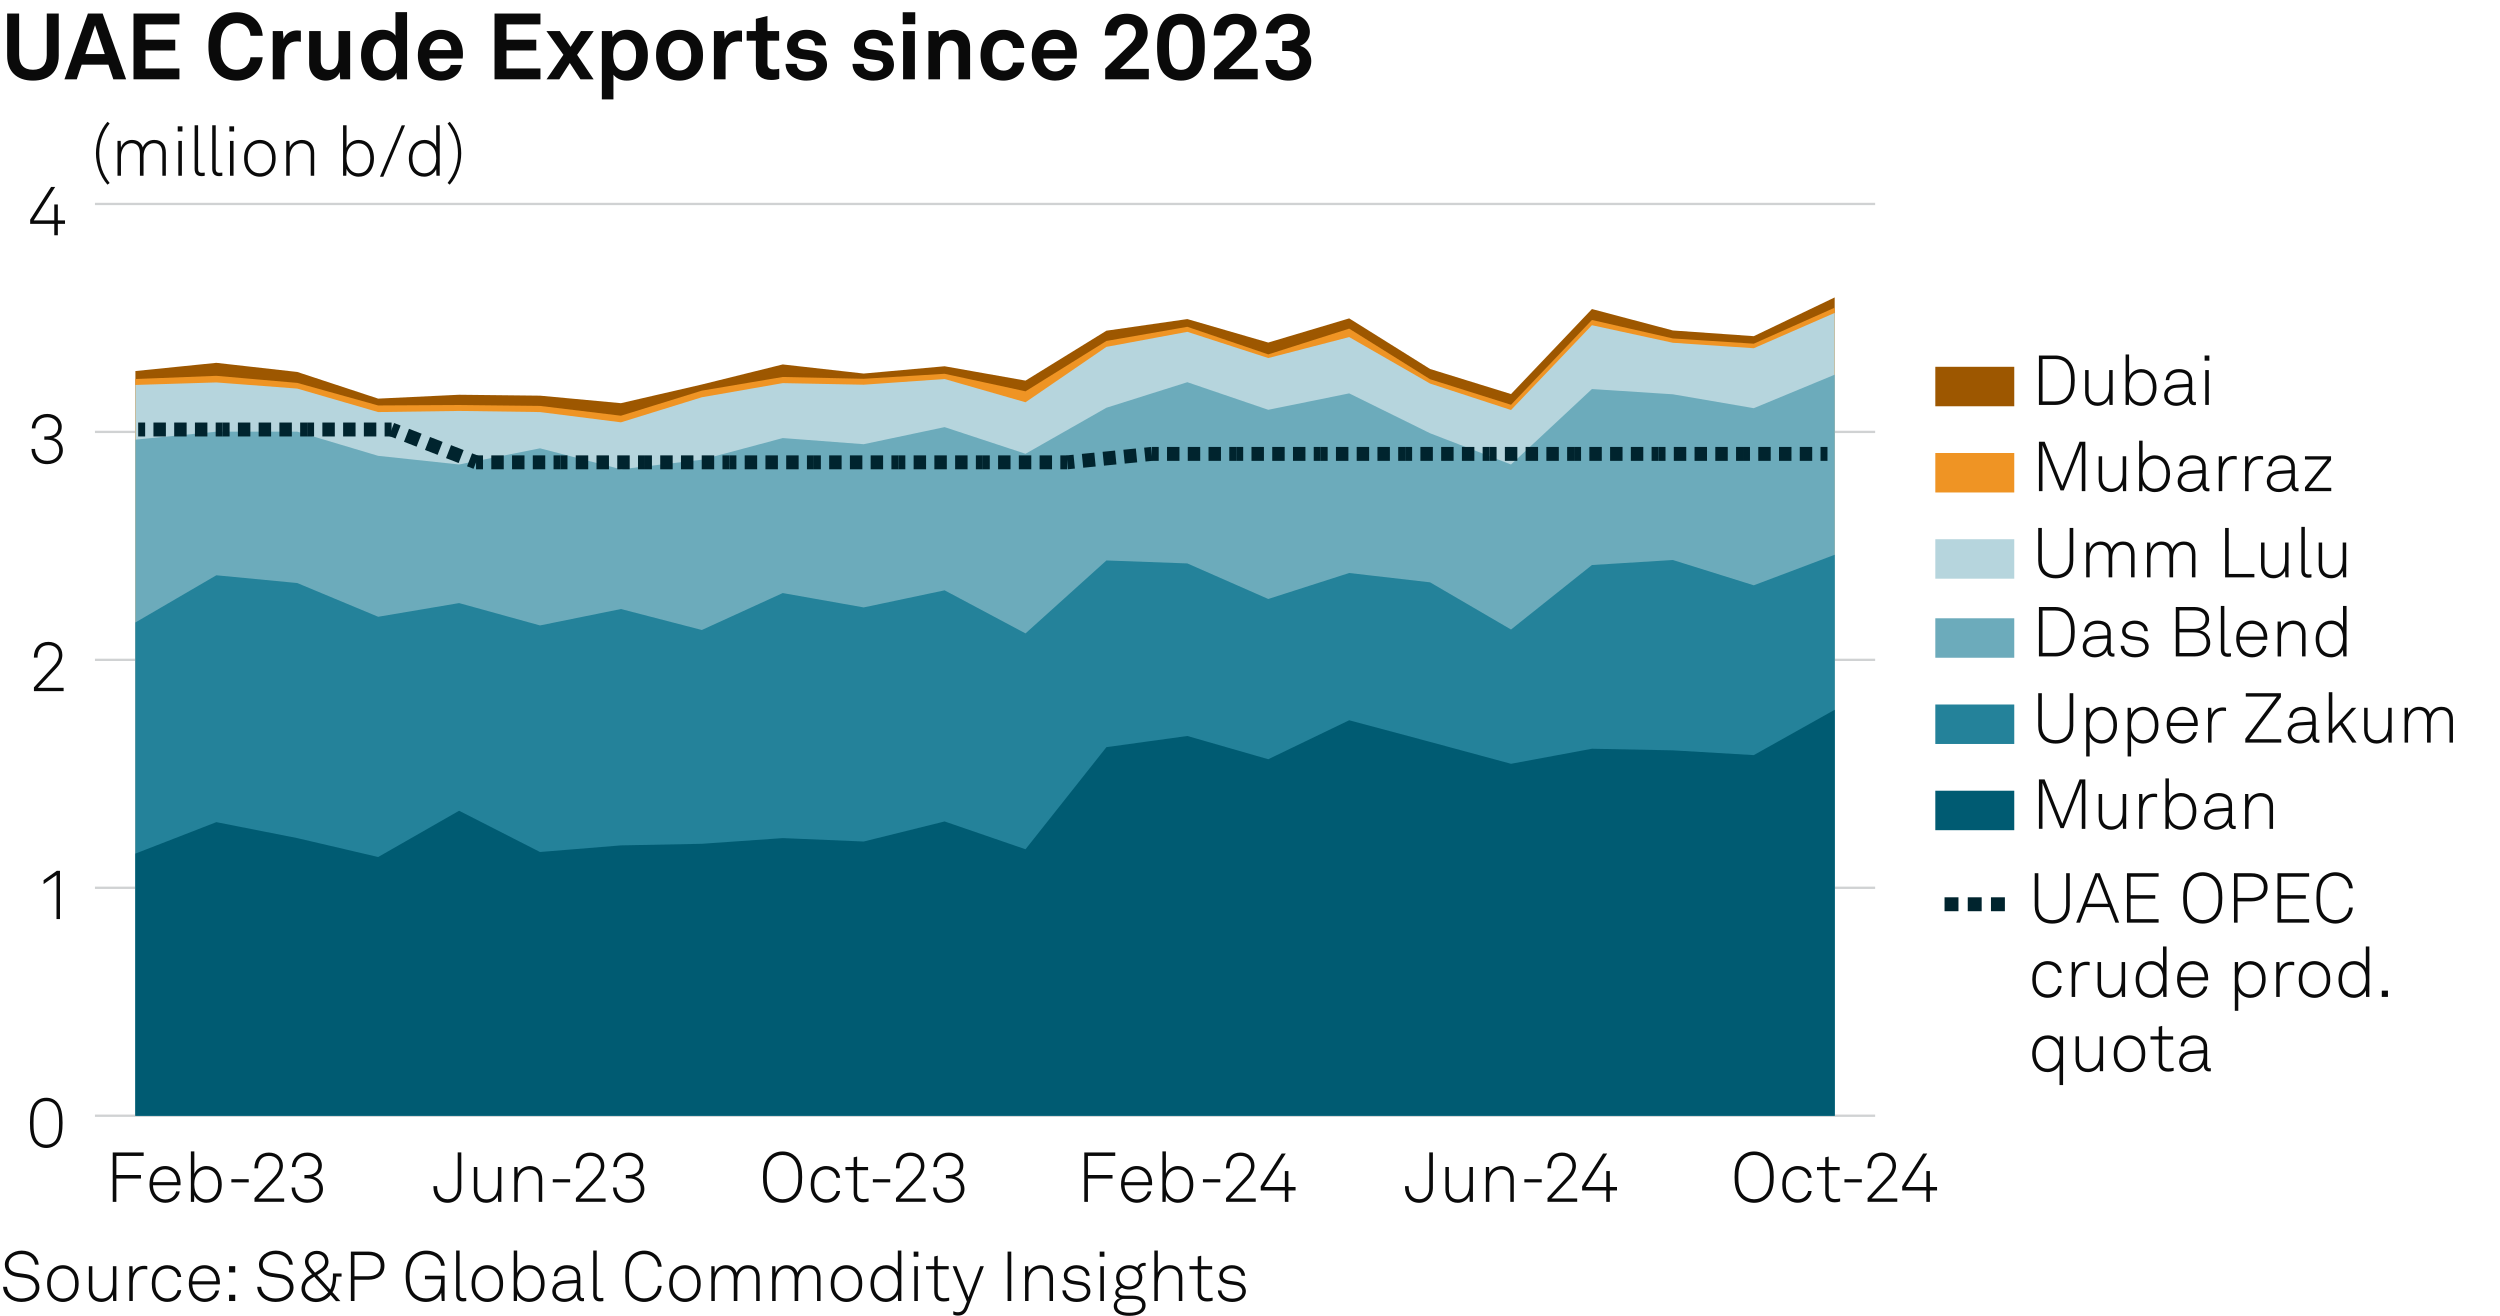 <?xml version="1.0" encoding="UTF-8"?>
<svg xmlns="http://www.w3.org/2000/svg" version="1.1" viewBox="0 0 269.291 141.732">
  <!-- Generator: Adobe Illustrator 28.7.2, SVG Export Plug-In . SVG Version: 1.2.0 Build 154)  -->
  <g>
    <g id="Background">
      <rect width="269.291" height="141.732" fill="#fff"/>
    </g>
    <g id="Graph">
      <g>
        <path d="M.77,5.996V1.459h1.29v4.467c0,1.01.479,1.589,1.489,1.589s1.489-.58,1.489-1.589V1.459h1.29v4.537c0,1.689-1.02,2.689-2.779,2.689s-2.778-1-2.778-2.689Z" fill="#0a0a0a"/>
        <path d="M11.678,6.966h-2.878l-.53,1.579h-1.329l2.528-7.086h1.589l2.528,7.086h-1.379l-.53-1.579ZM11.288,5.827l-1.05-3.108-1.049,3.108h2.099Z" fill="#0a0a0a"/>
        <path d="M19.327,1.459v1.169h-3.658v1.649h3.208v1.159h-3.208v1.939h3.658v1.169h-4.947V1.459h4.947Z" fill="#0a0a0a"/>
        <path d="M23.429,7.896c-.759-.77-.979-1.739-.979-2.898s.22-2.119.989-2.889c.56-.56,1.299-.79,2.089-.79,1.529,0,2.668,1.049,2.769,2.539h-1.319c-.06-.859-.61-1.369-1.489-1.369-.45,0-.87.17-1.149.47-.47.5-.58,1.139-.58,2.039s.11,1.539.58,2.049c.28.3.67.47,1.149.47.83,0,1.389-.5,1.489-1.35h1.319c-.16,1.549-1.319,2.519-2.769,2.519-.81,0-1.549-.24-2.099-.79Z" fill="#0a0a0a"/>
        <path d="M29.379,3.348h1.089l.08.86c.24-.66.859-.93,1.469-.93.13,0,.26.01.39.03v1.2c-.1-.03-.25-.05-.4-.05-.929,0-1.369.6-1.369,1.569v2.519h-1.259V3.348Z" fill="#0a0a0a"/>
        <path d="M33.299,6.826v-3.478h1.249v3.188c0,.609.29,1,.9,1,.719,0,1.019-.59,1.019-1.339v-2.849h1.25v5.197h-1.069l-.06-.78c-.22.59-.83.92-1.489.92-1.04,0-1.799-.75-1.799-1.859Z" fill="#0a0a0a"/>
        <path d="M39.779,8.175c-.6-.52-.889-1.37-.889-2.219,0-.88.27-1.669.779-2.159.39-.379.919-.589,1.559-.589.75,0,1.189.33,1.37.64V1.309h1.249v7.236h-1.089l-.07-.74c-.2.59-.85.88-1.489.88-.57,0-1.06-.2-1.419-.51ZM42.248,7.275c.3-.33.41-.799.41-1.339,0-.52-.1-.97-.39-1.31-.2-.24-.479-.37-.859-.37-.39,0-.67.14-.87.39-.28.35-.38.79-.38,1.29s.11,1,.41,1.329c.2.22.47.36.84.36s.649-.14.839-.35Z" fill="#0a0a0a"/>
        <path d="M45.819,8.045c-.53-.5-.81-1.25-.81-2.099,0-.83.28-1.579.8-2.079.399-.39.939-.66,1.659-.66,1.5,0,2.399,1.049,2.399,2.599,0,.2-.01.379-.03.5h-3.578c0,.709.459,1.389,1.249,1.389.57,0,.959-.29,1.05-.7h1.169c-.15,1.02-1.079,1.689-2.199,1.689-.739,0-1.289-.25-1.709-.64ZM48.617,5.396c0-.77-.45-1.199-1.119-1.199-.68,0-1.179.49-1.229,1.199h2.349Z" fill="#0a0a0a"/>
        <path d="M58.216,1.459v1.169h-3.658v1.649h3.208v1.159h-3.208v1.939h3.658v1.169h-4.947V1.459h4.947Z" fill="#0a0a0a"/>
        <path d="M58.859,3.348h1.449l1.149,1.699,1.119-1.699h1.379l-1.789,2.559,1.779,2.639h-1.419l-1.149-1.759-1.129,1.759h-1.379l1.819-2.648-1.829-2.549Z" fill="#0a0a0a"/>
        <path d="M64.829,3.348h1.089l.07.65c.29-.53.919-.79,1.559-.79.6,0,1.079.19,1.429.51.56.509.81,1.349.81,2.219,0,.929-.28,1.759-.85,2.259-.35.31-.83.49-1.419.49-.75,0-1.189-.33-1.439-.64v2.658h-1.25V3.348ZM68.117,7.256c.28-.35.4-.79.4-1.319,0-.48-.08-.939-.37-1.279-.21-.24-.46-.4-.859-.4-.38,0-.63.14-.85.38-.29.31-.39.759-.39,1.229,0,.56.1,1.06.41,1.399.19.21.459.36.83.36.379,0,.649-.15.829-.37Z" fill="#0a0a0a"/>
        <path d="M71.329,7.896c-.42-.47-.66-1.04-.66-1.949s.24-1.479.66-1.949c.37-.42.989-.79,1.869-.79s1.5.37,1.869.79c.42.47.66,1.039.66,1.949s-.24,1.479-.66,1.949c-.37.419-.99.79-1.869.79s-1.499-.37-1.869-.79ZM74.047,7.266c.33-.33.41-.81.41-1.319s-.08-.989-.41-1.319c-.18-.18-.46-.33-.85-.33s-.669.15-.85.33c-.33.33-.41.81-.41,1.319s.08.99.41,1.319c.18.18.46.33.85.33s.67-.15.85-.33Z" fill="#0a0a0a"/>
        <path d="M76.898,3.348h1.089l.08.86c.24-.66.859-.93,1.469-.93.13,0,.26.01.39.03v1.2c-.1-.03-.25-.05-.399-.05-.93,0-1.37.6-1.37,1.569v2.519h-1.259V3.348Z" fill="#0a0a0a"/>
        <path d="M81.418,7.086v-2.708h-.989v-1.03h.989v-1.319l1.25-.31v1.629h1.259v1.03h-1.259v2.528c0,.4.26.57.66.57.26,0,.45-.03.609-.07v1.079c-.27.1-.569.13-.869.13-1.05,0-1.649-.53-1.649-1.529Z" fill="#0a0a0a"/>
        <path d="M84.619,6.876h1.199c0,.58.46.85,1.08.85.52,0,1.029-.2,1.029-.69,0-.28-.19-.49-.54-.54l-1.25-.17c-.859-.12-1.359-.72-1.359-1.359,0-1.059.95-1.759,2.119-1.759,1.129,0,2.079.68,2.079,1.679h-1.189c0-.479-.38-.739-.89-.739-.54,0-.939.22-.939.64,0,.37.32.49.6.53l1.109.15c.819.11,1.419.66,1.419,1.479,0,1.159-1.039,1.739-2.229,1.739-1.259,0-2.239-.71-2.239-1.809Z" fill="#0a0a0a"/>
        <path d="M91.829,6.876h1.199c0,.58.46.85,1.08.85.52,0,1.029-.2,1.029-.69,0-.28-.19-.49-.54-.54l-1.25-.17c-.859-.12-1.359-.72-1.359-1.359,0-1.059.95-1.759,2.119-1.759,1.129,0,2.079.68,2.079,1.679h-1.189c0-.479-.38-.739-.89-.739-.54,0-.939.22-.939.64,0,.37.32.49.6.53l1.109.15c.819.11,1.419.66,1.419,1.479,0,1.159-1.039,1.739-2.229,1.739-1.259,0-2.239-.71-2.239-1.809Z" fill="#0a0a0a"/>
        <path d="M98.588,1.319v1.29h-1.35v-1.29h1.35ZM98.548,3.348v5.197h-1.27V3.348h1.27Z" fill="#0a0a0a"/>
        <path d="M100.008,3.348h1.089l.06.68c.31-.56.95-.819,1.549-.819,1.109,0,1.789.77,1.789,1.859v3.478h-1.25v-3.188c0-.609-.29-.989-.87-.989-.779,0-1.119.689-1.119,1.499v2.679h-1.25V3.348Z" fill="#0a0a0a"/>
        <path d="M106.218,7.865c-.4-.49-.6-1.159-.6-1.919s.2-1.439.609-1.919c.37-.44.99-.819,1.849-.819,1.269,0,2.189.779,2.249,1.959h-1.209c-.05-.56-.41-.88-1.01-.88-.41,0-.68.15-.849.34-.31.34-.37.83-.37,1.319s.06.979.37,1.31c.18.189.439.35.849.35.59,0,.959-.34,1.01-.87h1.209c-.06,1.16-1.019,1.949-2.249,1.949-.859,0-1.499-.37-1.859-.82Z" fill="#0a0a0a"/>
        <path d="M111.948,8.045c-.53-.5-.81-1.25-.81-2.099,0-.83.28-1.579.8-2.079.399-.39.939-.66,1.659-.66,1.5,0,2.399,1.049,2.399,2.599,0,.2-.01.379-.03.5h-3.578c0,.709.459,1.389,1.249,1.389.57,0,.959-.29,1.05-.7h1.169c-.15,1.02-1.079,1.689-2.199,1.689-.739,0-1.289-.25-1.709-.64ZM114.746,5.396c0-.77-.45-1.199-1.119-1.199-.68,0-1.179.49-1.229,1.199h2.349Z" fill="#0a0a0a"/>
        <path d="M119.048,7.396l2.688-2.619c.48-.459.62-.889.62-1.239,0-.609-.4-.949-.989-.949-.79,0-1.089.54-1.089,1.229h-1.27c0-1.439.93-2.338,2.379-2.338,1.269,0,2.239.77,2.239,2.089,0,.709-.39,1.359-.919,1.869l-2.069,1.979h3.108v1.129h-4.697v-1.149Z" fill="#0a0a0a"/>
        <path d="M125.508,8.065c-.75-.689-.87-1.839-.87-2.978s.12-2.299.87-2.988c.38-.35.909-.62,1.699-.62s1.33.27,1.699.62c.76.699.87,1.849.87,2.988s-.11,2.279-.87,2.978c-.37.34-.91.62-1.699.62s-1.319-.27-1.699-.62ZM128.096,7.146c.3-.379.4-1.049.4-2.059,0-.76-.02-1.629-.43-2.099-.19-.22-.47-.35-.86-.35s-.669.14-.859.36c-.41.479-.43,1.359-.43,2.089,0,1.049.12,1.719.43,2.089.2.24.48.35.859.35.4,0,.69-.12.89-.38Z" fill="#0a0a0a"/>
        <path d="M130.778,7.396l2.688-2.619c.479-.459.62-.889.62-1.239,0-.609-.4-.949-.99-.949-.789,0-1.089.54-1.089,1.229h-1.27c0-1.439.93-2.338,2.379-2.338,1.27,0,2.238.77,2.238,2.089,0,.709-.39,1.359-.919,1.869l-2.069,1.979h3.108v1.129h-4.697v-1.149Z" fill="#0a0a0a"/>
        <path d="M136.318,6.466h1.259c.05.679.51,1.119,1.21,1.119.729,0,1.188-.43,1.188-1.06,0-.719-.569-1.029-1.299-1.029h-.56v-1.089h.539c.58,0,1.17-.22,1.17-.93,0-.53-.42-.899-1.039-.899-.72,0-1.16.45-1.16,1.02h-1.269c.02-1.25,1.089-2.119,2.429-2.119,1.318,0,2.309.77,2.309,1.969,0,.629-.391,1.269-1.069,1.489.779.2,1.219.909,1.219,1.629,0,1.33-1.1,2.119-2.469,2.119-1.399,0-2.418-.92-2.458-2.219Z" fill="#0a0a0a"/>
      </g>
      <g>
        <path d="M.331,138.608h.42c.09.766.676,1.262,1.547,1.262.863,0,1.539-.436,1.539-1.187,0-.503-.398-.924-1.036-1.014l-.901-.128c-.811-.112-1.381-.532-1.381-1.336,0-.863.871-1.494,1.817-1.494,1.028,0,1.764.646,1.832,1.517h-.398c-.105-.751-.706-1.141-1.449-1.141-.781,0-1.396.458-1.396,1.104,0,.615.443.855,1.014.938l.916.127c.818.113,1.389.676,1.389,1.412,0,.945-.833,1.576-1.944,1.576-1.059,0-1.922-.661-1.967-1.637Z" fill="#0a0a0a"/>
        <path d="M5.648,139.802c-.413-.397-.571-.893-.571-1.539,0-.638.158-1.141.571-1.539.27-.255.646-.442,1.126-.442s.856.188,1.126.442c.413.398.57.901.57,1.539,0,.646-.158,1.142-.57,1.539-.271.256-.646.443-1.126.443s-.856-.188-1.126-.443ZM7.638,139.547c.353-.346.451-.788.451-1.284,0-.487-.098-.938-.451-1.283-.203-.203-.488-.33-.863-.33s-.661.127-.863.33c-.353.345-.45.796-.45,1.283,0,.496.097.938.45,1.284.203.203.488.33.863.33s.661-.127.863-.33Z" fill="#0a0a0a"/>
        <path d="M9.571,138.812v-2.425h.375v2.402c0,.652.323,1.088.983,1.088.871,0,1.231-.698,1.231-1.539v-1.951h.375v3.753h-.345l-.03-.705c-.21.495-.69.811-1.254.811-.848,0-1.336-.593-1.336-1.434Z" fill="#0a0a0a"/>
        <path d="M13.928,136.387h.345l.03.772c.165-.525.675-.811,1.208-.811.113,0,.24,0,.353.038v.36c-.12-.03-.248-.038-.368-.038-.871,0-1.193.721-1.193,1.554v1.877h-.375v-3.753Z" fill="#0a0a0a"/>
        <path d="M16.891,139.795c-.398-.398-.541-.894-.541-1.532,0-.646.135-1.148.541-1.539.27-.263.653-.442,1.133-.442.796,0,1.404.488,1.494,1.269h-.398c-.083-.518-.511-.9-1.096-.9-.368,0-.661.12-.863.322-.353.353-.428.796-.428,1.291,0,.488.083.932.435,1.284.203.203.496.323.863.323.586,0,1.014-.384,1.096-.901h.391c-.098.773-.706,1.269-1.494,1.269-.48,0-.863-.173-1.133-.442Z" fill="#0a0a0a"/>
        <path d="M20.836,139.72c-.308-.36-.496-.871-.496-1.441,0-.474.075-.938.375-1.337.323-.428.766-.66,1.314-.66,1.036,0,1.659.826,1.659,1.824,0,.09,0,.143-.007.248h-2.965c.015.833.503,1.531,1.344,1.531.593,0,1.059-.391,1.148-.871h.391c-.113.706-.789,1.231-1.539,1.231-.541,0-.976-.24-1.224-.525ZM23.298,138.016c-.015-.714-.458-1.382-1.269-1.382-.796,0-1.292.646-1.307,1.382h2.575Z" fill="#0a0a0a"/>
        <path d="M25.336,136.387v.675h-.661v-.675h.661ZM25.336,139.464v.676h-.661v-.676h.661Z" fill="#0a0a0a"/>
        <path d="M27.706,138.608h.42c.09.766.676,1.262,1.547,1.262.863,0,1.539-.436,1.539-1.187,0-.503-.398-.924-1.036-1.014l-.901-.128c-.811-.112-1.381-.532-1.381-1.336,0-.863.871-1.494,1.817-1.494,1.028,0,1.764.646,1.832,1.517h-.398c-.105-.751-.706-1.141-1.449-1.141-.781,0-1.396.458-1.396,1.104,0,.615.443.855,1.014.938l.916.127c.818.113,1.389.676,1.389,1.412,0,.945-.833,1.576-1.944,1.576-1.059,0-1.922-.661-1.967-1.637Z" fill="#0a0a0a"/>
        <path d="M32.476,138.834c0-.594.292-1.036.795-1.359l.338-.218-.345-.39c-.285-.323-.413-.608-.413-.969,0-.661.541-1.164,1.269-1.164.713,0,1.261.458,1.261,1.179,0,.519-.278.841-.683,1.097l-.526.33,1.389,1.562c.203-.323.3-.849.3-1.404v-.322h.931v.338h-.57c-.008.54-.135,1.291-.406,1.674l.856.969h-.48l-.578-.669c-.36.451-.938.767-1.591.767-.826,0-1.546-.571-1.546-1.419ZM35.351,139.201l-1.501-1.674-.338.218c-.39.248-.653.601-.653,1.066,0,.623.555,1.065,1.164,1.065.585,0,1.036-.285,1.329-.676ZM34.51,136.717c.286-.181.503-.466.503-.804,0-.495-.375-.833-.893-.833-.473,0-.894.308-.894.818,0,.285.135.518.36.78l.345.405.578-.367Z" fill="#0a0a0a"/>
        <path d="M39.663,134.817c.983,0,1.749.473,1.749,1.517s-.766,1.517-1.749,1.517h-1.479v2.289h-.391v-5.322h1.87ZM41.006,136.334c0-.826-.593-1.142-1.366-1.142h-1.457v2.282h1.457c.773,0,1.366-.315,1.366-1.141Z" fill="#0a0a0a"/>
        <path d="M44.431,139.675c-.593-.571-.729-1.435-.729-2.192,0-.766.12-1.614.729-2.185.353-.33.855-.586,1.456-.586.571,0,1.051.173,1.396.458.36.293.585.706.623,1.171h-.405c-.03-.322-.158-.585-.36-.788-.3-.3-.751-.458-1.246-.458-.48,0-.871.173-1.156.443-.518.495-.623,1.291-.623,1.944,0,.646.098,1.486.63,1.959.3.271.683.421,1.141.421,1.089,0,1.622-.773,1.622-1.84v-.218h-1.734v-.383h2.117v2.718h-.308l-.06-.878c-.248.556-.856.983-1.637.983-.601,0-1.111-.24-1.456-.57Z" fill="#0a0a0a"/>
        <path d="M49.133,139.39v-4.685h.375v4.669c0,.256.075.45.39.45.15,0,.218-.007.323-.022v.338c-.083.022-.18.045-.337.045-.48,0-.751-.247-.751-.795Z" fill="#0a0a0a"/>
        <path d="M51.368,139.802c-.413-.397-.571-.893-.571-1.539,0-.638.158-1.141.571-1.539.27-.255.646-.442,1.126-.442s.856.188,1.126.442c.413.398.57.901.57,1.539,0,.646-.158,1.142-.57,1.539-.271.256-.646.443-1.126.443s-.856-.188-1.126-.443ZM53.357,139.547c.353-.346.451-.788.451-1.284,0-.487-.098-.938-.451-1.283-.203-.203-.488-.33-.863-.33s-.661.127-.863.33c-.353.345-.45.796-.45,1.283,0,.496.097.938.45,1.284.203.203.488.33.863.33s.661-.127.863-.33Z" fill="#0a0a0a"/>
        <path d="M55.711,139.404l-.03.735h-.345v-5.435h.375v2.425c.195-.519.743-.849,1.291-.849.451,0,.803.15,1.059.391.405.375.601.976.601,1.599,0,.653-.203,1.254-.638,1.622-.255.218-.585.353-1.028.353-.518,0-1.089-.315-1.284-.841ZM57.76,139.614c.353-.315.511-.811.511-1.352,0-.487-.12-.976-.428-1.283-.203-.203-.473-.33-.841-.33-.353,0-.616.112-.811.292-.353.323-.488.767-.488,1.321,0,.519.143.991.496,1.314.195.18.45.3.788.3.331,0,.586-.098.773-.263Z" fill="#0a0a0a"/>
        <path d="M59.49,139.097c0-.668.511-1.081,1.262-1.134l1.381-.098v-.33c0-.631-.458-.901-1.036-.901-.563,0-1.029.271-1.066.834h-.375c.052-.773.675-1.187,1.426-1.187.856,0,1.426.42,1.426,1.283v1.854c0,.256.038.405.293.405.03,0,.075,0,.105-.007v.33c-.053.015-.12.022-.18.022-.465,0-.593-.353-.593-.751-.203.533-.773.826-1.351.826-.728,0-1.292-.443-1.292-1.148ZM62.132,138.405v-.194l-1.344.082c-.578.038-.916.353-.916.796,0,.525.405.811.938.811.946,0,1.321-.766,1.321-1.494Z" fill="#0a0a0a"/>
        <path d="M63.9,139.39v-4.685h.375v4.669c0,.256.075.45.39.45.15,0,.218-.007.323-.022v.338c-.083.022-.18.045-.337.045-.48,0-.751-.247-.751-.795Z" fill="#0a0a0a"/>
        <path d="M67.973,139.659c-.571-.578-.623-1.426-.623-2.185s.052-1.599.623-2.177c.368-.368.893-.586,1.404-.586,1.021,0,1.802.714,1.892,1.734h-.405c-.067-.788-.646-1.352-1.486-1.352-.473,0-.833.173-1.119.466-.48.495-.503,1.276-.503,1.914s.03,1.427.51,1.922c.293.301.668.466,1.111.466.841,0,1.419-.563,1.486-1.352h.405c-.083,1.044-.893,1.734-1.892,1.734-.511,0-1.036-.218-1.404-.586Z" fill="#0a0a0a"/>
        <path d="M72.653,139.802c-.413-.397-.57-.893-.57-1.539,0-.638.157-1.141.57-1.539.271-.255.646-.442,1.126-.442s.856.188,1.126.442c.413.398.571.901.571,1.539,0,.646-.158,1.142-.571,1.539-.27.256-.646.443-1.126.443s-.855-.188-1.126-.443ZM74.642,139.547c.353-.346.451-.788.451-1.284,0-.487-.098-.938-.451-1.283-.203-.203-.488-.33-.863-.33s-.661.127-.863.33c-.353.345-.45.796-.45,1.283,0,.496.098.938.45,1.284.203.203.488.33.863.33s.661-.127.863-.33Z" fill="#0a0a0a"/>
        <path d="M76.62,136.387h.345l.03.735c.172-.503.63-.841,1.179-.841.646,0,1.021.33,1.171.811.203-.465.608-.811,1.239-.811.878,0,1.246.578,1.246,1.381v2.478h-.375v-2.432c0-.661-.255-1.074-.908-1.074-.706,0-1.119.623-1.119,1.382v2.124h-.39v-2.432c0-.661-.286-1.074-.909-1.074-.721,0-1.133.676-1.133,1.479v2.026h-.375v-3.753Z" fill="#0a0a0a"/>
        <path d="M83.175,136.387h.345l.03.735c.172-.503.63-.841,1.178-.841.646,0,1.021.33,1.171.811.203-.465.608-.811,1.239-.811.878,0,1.246.578,1.246,1.381v2.478h-.375v-2.432c0-.661-.255-1.074-.908-1.074-.706,0-1.119.623-1.119,1.382v2.124h-.39v-2.432c0-.661-.286-1.074-.909-1.074-.721,0-1.133.676-1.133,1.479v2.026h-.375v-3.753Z" fill="#0a0a0a"/>
        <path d="M90.053,139.802c-.413-.397-.57-.893-.57-1.539,0-.638.157-1.141.57-1.539.271-.255.646-.442,1.126-.442s.856.188,1.126.442c.413.398.571.901.571,1.539,0,.646-.158,1.142-.571,1.539-.27.256-.646.443-1.126.443s-.855-.188-1.126-.443ZM92.042,139.547c.353-.346.451-.788.451-1.284,0-.487-.098-.938-.451-1.283-.203-.203-.488-.33-.863-.33s-.661.127-.863.33c-.353.345-.45.796-.45,1.283,0,.496.098.938.45,1.284.203.203.488.33.863.33s.661-.127.863-.33Z" fill="#0a0a0a"/>
        <path d="M94.396,139.885c-.436-.368-.631-.969-.631-1.614,0-.615.195-1.193.601-1.576.263-.248.631-.413,1.096-.413.608,0,1.074.338,1.246.758v-2.334h.383v5.435h-.353l-.03-.713c-.21.503-.758.818-1.276.818-.443,0-.781-.143-1.036-.36ZM96.228,139.569c.353-.323.488-.788.488-1.307,0-.555-.127-.99-.48-1.313-.195-.18-.458-.3-.811-.3-.36,0-.638.127-.841.338-.3.314-.436.795-.436,1.275,0,.533.15,1.044.511,1.344.195.166.458.271.781.271.338,0,.593-.127.788-.308Z" fill="#0a0a0a"/>
        <path d="M98.926,134.817v.556h-.51v-.556h.51ZM98.866,136.387v3.753h-.383v-3.753h.383Z" fill="#0a0a0a"/>
        <path d="M100.636,139.164v-2.433h-.886v-.345h.886v-1.036l.375-.091v1.127h1.179v.345h-1.179v2.38c0,.413.127.729.676.729.203,0,.36-.022.555-.067v.33c-.188.06-.375.09-.585.09-.736,0-1.021-.428-1.021-1.028Z" fill="#0a0a0a"/>
        <path d="M102.683,141.604v-.367c.135.067.3.112.488.112.36,0,.586-.165.758-.601l.218-.548-1.531-3.813h.413l1.299,3.333,1.254-3.333h.398l-1.719,4.489c-.233.607-.571.833-1.066.833-.24,0-.45-.067-.51-.105Z" fill="#0a0a0a"/>
        <path d="M108.931,134.817v5.322h-.398v-5.322h.398Z" fill="#0a0a0a"/>
        <path d="M110.416,136.387h.346l.029.721c.195-.519.781-.826,1.307-.826.855,0,1.329.57,1.329,1.403v2.455h-.376v-2.417c0-.631-.322-1.073-.991-1.073-.833,0-1.269.69-1.269,1.523v1.967h-.375v-3.753Z" fill="#0a0a0a"/>
        <path d="M114.435,138.999h.383c.061.615.548.886,1.164.886.623,0,1.088-.271,1.088-.781,0-.33-.232-.607-.69-.668l-.729-.098c-.63-.082-1.059-.383-1.059-.953,0-.668.646-1.104,1.352-1.104.811,0,1.396.466,1.419,1.141h-.375c-.053-.54-.496-.788-1.044-.788s-.969.293-.969.714c0,.308.166.54.729.615l.713.098c.706.098,1.036.57,1.036,1.021,0,.766-.69,1.164-1.471,1.164-.894,0-1.51-.473-1.547-1.246Z" fill="#0a0a0a"/>
        <path d="M118.965,134.817v.556h-.51v-.556h.51ZM118.906,136.387v3.753h-.383v-3.753h.383Z" fill="#0a0a0a"/>
        <path d="M119.969,140.673c0-.391.256-.729.661-.841-.285-.06-.495-.308-.495-.586,0-.314.217-.548.525-.66-.271-.226-.436-.563-.436-.983,0-.811.646-1.321,1.403-1.321.338,0,.646.098.901.263.09-.33.397-.518.735-.518.045,0,.105.007.143.015v.315c-.037-.008-.098-.008-.143-.008-.271,0-.465.15-.518.405.188.218.3.503.3.849,0,.811-.638,1.299-1.419,1.299-.285,0-.548-.061-.766-.181-.202.083-.391.226-.391.451,0,.345.376.39.676.39h.773c.578,0,.938.098,1.193.338.181.173.286.376.286.691,0,.841-.879,1.148-1.772,1.148-.923,0-1.659-.323-1.659-1.066ZM123.025,140.605c0-.541-.487-.69-1.073-.69h-1.006c-.338.082-.623.285-.623.721,0,.585.652.766,1.313.766.713,0,1.389-.181,1.389-.796ZM122.672,137.603c0-.623-.458-.991-1.044-.991-.562,0-1.036.368-1.036.991,0,.615.451.969,1.036.969s1.044-.354,1.044-.969Z" fill="#0a0a0a"/>
        <path d="M124.717,134.705v2.372c.211-.48.766-.796,1.292-.796.855,0,1.344.54,1.344,1.381v2.478h-.376v-2.455c0-.66-.315-1.051-.99-1.051-.916,0-1.27.818-1.27,1.629v1.877h-.375v-5.435h.375Z" fill="#0a0a0a"/>
        <path d="M129.015,139.164v-2.433h-.886v-.345h.886v-1.036l.375-.091v1.127h1.179v.345h-1.179v2.38c0,.413.128.729.676.729.203,0,.36-.022.556-.067v.33c-.188.06-.375.09-.586.09-.735,0-1.021-.428-1.021-1.028Z" fill="#0a0a0a"/>
        <path d="M131.182,138.999h.383c.061.615.548.886,1.164.886.623,0,1.088-.271,1.088-.781,0-.33-.232-.607-.69-.668l-.729-.098c-.63-.082-1.059-.383-1.059-.953,0-.668.646-1.104,1.352-1.104.811,0,1.396.466,1.419,1.141h-.375c-.053-.54-.496-.788-1.044-.788s-.968.293-.968.714c0,.308.165.54.728.615l.714.098c.705.098,1.035.57,1.035,1.021,0,.766-.69,1.164-1.471,1.164-.894,0-1.51-.473-1.547-1.246Z" fill="#0a0a0a"/>
      </g>
      <g>
        <path d="M10.336,16.505c0-1.171.428-2.478,1.239-3.386l.233.18c-.736.946-1.119,1.974-1.119,3.206s.383,2.26,1.119,3.206l-.233.18c-.811-.908-1.239-2.215-1.239-3.386Z" fill="#0a0a0a"/>
        <path d="M12.654,15.177h.345l.03.735c.172-.503.63-.841,1.179-.841.646,0,1.021.331,1.171.811.203-.465.608-.811,1.239-.811.878,0,1.246.578,1.246,1.381v2.478h-.375v-2.432c0-.661-.255-1.074-.908-1.074-.706,0-1.119.623-1.119,1.381v2.125h-.39v-2.432c0-.661-.286-1.074-.909-1.074-.721,0-1.133.676-1.133,1.479v2.027h-.375v-3.753Z" fill="#0a0a0a"/>
        <path d="M19.652,13.607v.556h-.51v-.556h.51ZM19.592,15.177v3.753h-.383v-3.753h.383Z" fill="#0a0a0a"/>
        <path d="M20.964,18.18v-4.685h.375v4.669c0,.255.075.45.39.45.15,0,.218-.007.323-.022v.338c-.083.022-.181.045-.338.045-.48,0-.751-.248-.751-.795Z" fill="#0a0a0a"/>
        <path d="M22.861,18.18v-4.685h.375v4.669c0,.255.075.45.39.45.15,0,.218-.007.323-.022v.338c-.083.022-.181.045-.338.045-.48,0-.751-.248-.751-.795Z" fill="#0a0a0a"/>
        <path d="M25.217,13.607v.556h-.511v-.556h.511ZM25.157,15.177v3.753h-.383v-3.753h.383Z" fill="#0a0a0a"/>
        <path d="M26.867,18.592c-.413-.398-.571-.893-.571-1.539,0-.638.158-1.141.571-1.539.27-.255.646-.443,1.126-.443s.856.188,1.126.443c.413.398.57.901.57,1.539,0,.646-.158,1.141-.57,1.539-.271.255-.646.443-1.126.443s-.856-.188-1.126-.443ZM28.856,18.337c.353-.345.451-.788.451-1.284,0-.488-.098-.938-.451-1.284-.203-.203-.488-.33-.863-.33s-.661.127-.863.33c-.353.345-.45.796-.45,1.284,0,.496.097.938.45,1.284.203.203.488.331.863.331s.661-.127.863-.331Z" fill="#0a0a0a"/>
        <path d="M30.834,15.177h.345l.03.721c.195-.518.781-.826,1.306-.826.856,0,1.329.571,1.329,1.404v2.455h-.375v-2.417c0-.63-.323-1.073-.991-1.073-.833,0-1.269.69-1.269,1.524v1.967h-.375v-3.753Z" fill="#0a0a0a"/>
        <path d="M37.329,18.194l-.03.736h-.345v-5.435h.375v2.425c.195-.518.743-.849,1.291-.849.451,0,.803.15,1.059.391.405.375.601.976.601,1.599,0,.653-.203,1.253-.638,1.622-.255.218-.585.353-1.028.353-.518,0-1.089-.315-1.284-.841ZM39.378,18.405c.353-.315.51-.811.51-1.352,0-.488-.12-.976-.428-1.284-.203-.203-.473-.33-.841-.33-.353,0-.616.112-.811.292-.353.323-.488.766-.488,1.321,0,.518.143.991.496,1.314.195.18.451.3.788.3.331,0,.586-.098.773-.263Z" fill="#0a0a0a"/>
        <path d="M41.288,19.035h-.36l2.343-5.533h.36l-2.343,5.533Z" fill="#0a0a0a"/>
        <path d="M44.671,18.675c-.436-.368-.631-.968-.631-1.614,0-.616.195-1.194.601-1.577.263-.248.631-.413,1.096-.413.608,0,1.073.338,1.246.758v-2.334h.383v5.435h-.353l-.03-.713c-.21.503-.758.818-1.276.818-.443,0-.781-.143-1.036-.36ZM46.503,18.359c.353-.323.488-.788.488-1.306,0-.555-.128-.991-.48-1.313-.195-.18-.458-.3-.811-.3-.36,0-.638.127-.841.338-.3.315-.436.795-.436,1.276,0,.533.15,1.043.511,1.344.195.166.458.271.781.271.338,0,.593-.127.788-.308Z" fill="#0a0a0a"/>
        <path d="M48.21,19.711c.736-.946,1.119-1.975,1.119-3.206s-.383-2.26-1.119-3.206l.233-.18c.811.908,1.239,2.214,1.239,3.386s-.428,2.478-1.239,3.386l-.233-.18Z" fill="#0a0a0a"/>
      </g>
      <line x1="10.228" y1="120.182" x2="201.984" y2="120.182" fill="none"/>
      <g>
        <g>
          <path d="M3.873,123.229c-.563-.518-.646-1.456-.646-2.282,0-.818.083-1.756.646-2.274.255-.232.608-.428,1.111-.428s.863.188,1.111.428c.556.533.646,1.456.646,2.274,0,.826-.083,1.765-.646,2.282-.248.233-.608.429-1.111.429s-.856-.195-1.111-.429ZM5.847,122.989c.488-.458.518-1.358.518-2.042,0-.675-.022-1.576-.518-2.034-.203-.188-.473-.308-.863-.308-.383,0-.661.128-.856.308-.496.458-.518,1.359-.518,2.034,0,.684.022,1.584.518,2.042.195.181.473.309.856.309.39,0,.668-.12.863-.309Z" fill="#0a0a0a"/>
          <path d="M4.697,95.231v-.421l1.426-1.013h.338v5.202h-.375v-4.737l-1.389.969Z" fill="#0a0a0a"/>
          <path d="M3.655,74.042l2.169-2.343c.345-.375.518-.75.518-1.141,0-.616-.42-1.059-1.134-1.059-.743,0-1.164.488-1.164,1.336h-.398c0-1.051.638-1.696,1.562-1.696.856,0,1.509.548,1.509,1.419,0,.465-.225.961-.601,1.358l-2.035,2.17h2.771v.36h-3.198v-.405Z" fill="#0a0a0a"/>
          <path d="M3.392,48.354h.383c.008.661.42,1.284,1.314,1.284.795,0,1.291-.473,1.291-1.133,0-.781-.525-1.141-1.313-1.141h-.293v-.36h.293c.713,0,1.201-.331,1.201-1.029,0-.601-.533-1.028-1.171-1.028-.796,0-1.276.503-1.284,1.201h-.383c.015-.931.706-1.562,1.667-1.562.871,0,1.554.563,1.554,1.389,0,.563-.308,1.051-.909,1.209.653.157,1.029.698,1.029,1.321,0,.863-.729,1.494-1.682,1.494-1.059,0-1.674-.698-1.697-1.644Z" fill="#0a0a0a"/>
          <path d="M5.847,24.117h-2.598v-.451l2.252-3.528h.443l-2.312,3.604h2.215v-1.719h.383v1.719h.773v.375h-.773v1.224h-.383v-1.224Z" fill="#0a0a0a"/>
        </g>
        <line x1="10.228" y1="120.182" x2="10.228" y2="21.97" fill="none"/>
        <g>
          <line x1="10.228" y1="120.182" x2="201.984" y2="120.182" fill="none" stroke="#d0d2d3" stroke-miterlimit="10" stroke-width=".25"/>
          <line x1="10.228" y1="95.629" x2="201.984" y2="95.629" fill="none" stroke="#d0d2d3" stroke-miterlimit="10" stroke-width=".25"/>
          <line x1="10.228" y1="71.076" x2="201.984" y2="71.076" fill="none" stroke="#d0d2d3" stroke-miterlimit="10" stroke-width=".25"/>
          <line x1="10.228" y1="46.523" x2="201.984" y2="46.523" fill="none" stroke="#d0d2d3" stroke-miterlimit="10" stroke-width=".25"/>
          <line x1="10.228" y1="21.97" x2="201.984" y2="21.97" fill="none" stroke="#d0d2d3" stroke-miterlimit="10" stroke-width=".25"/>
        </g>
      </g>
      <g>
        <polygon points="197.626 120.182 14.586 120.182 14.586 39.967 23.302 39.083 32.018 40.065 40.734 42.938 49.451 42.521 58.167 42.619 66.883 43.429 75.599 41.416 84.315 39.255 93.032 40.237 101.748 39.452 110.464 40.998 119.18 35.621 127.896 34.369 136.612 36.898 145.329 34.295 154.045 39.746 162.761 42.447 171.477 33.289 180.193 35.597 188.909 36.211 197.626 32.037 197.626 120.182" fill="#9d5700"/>
        <polygon points="197.626 120.182 14.586 120.182 14.586 40.827 23.302 40.483 32.018 41.244 40.734 43.675 49.451 43.626 58.167 43.724 66.883 44.78 75.599 42.079 84.315 40.606 93.032 40.802 101.748 40.262 110.464 42.152 119.18 36.726 127.896 35.204 136.612 38.175 145.329 35.4 154.045 40.851 162.761 43.601 171.477 34.467 180.193 36.456 188.909 37.021 197.626 33.141 197.626 120.182" fill="#ef9424" fill-rule="evenodd"/>
        <polygon points="197.626 120.182 14.586 120.182 14.586 41.465 23.302 41.195 32.018 41.858 40.734 44.387 49.451 44.264 58.167 44.387 66.883 45.492 75.599 42.791 84.315 41.269 93.032 41.44 101.748 40.827 110.464 43.331 119.18 37.365 127.896 35.744 136.612 38.568 145.329 36.309 154.045 41.318 162.761 44.166 171.477 35.032 180.193 36.923 188.909 37.512 197.626 33.706 197.626 120.182" fill="#b6d5dd" fill-rule="evenodd"/>
        <polygon points="197.626 120.182 14.586 120.182 14.586 47.358 23.302 46.498 32.018 46.498 40.734 49.101 49.451 50.034 58.167 48.291 66.883 50.55 75.599 49.518 84.315 47.186 93.032 47.849 101.748 46.007 110.464 48.88 119.18 43.92 127.896 41.17 136.612 44.141 145.329 42.373 154.045 46.67 162.761 50.034 171.477 41.907 180.193 42.472 188.909 43.969 197.626 40.36 197.626 120.182" fill="#6cabbb"/>
        <polygon points="197.626 120.182 14.586 120.182 14.586 67.049 23.302 61.967 32.018 62.802 40.734 66.436 49.451 64.962 58.167 67.369 66.883 65.601 75.599 67.86 84.315 63.882 93.032 65.429 101.748 63.587 110.464 68.228 119.18 60.371 127.896 60.69 136.612 64.52 145.329 61.721 154.045 62.728 162.761 67.81 171.477 60.862 180.193 60.322 188.909 63.047 197.626 59.757 197.626 120.182" fill="#24829a"/>
        <polygon points="197.626 120.182 14.586 120.182 14.586 91.946 23.302 88.558 32.018 90.277 40.734 92.315 49.451 87.33 58.167 91.774 66.883 91.062 75.599 90.89 84.315 90.277 93.032 90.645 101.748 88.484 110.464 91.48 119.18 80.48 127.896 79.277 136.612 81.781 145.329 77.583 154.045 79.915 162.761 82.272 171.477 80.652 180.193 80.824 188.909 81.339 197.626 76.453 197.626 120.182" fill="#005b72"/>
      </g>
      <g>
        <g>
          <path d="M187.547,129.015c-.615-.585-.705-1.456-.705-2.222s.09-1.637.705-2.215c.346-.322.811-.548,1.404-.548s1.059.232,1.396.548c.623.578.713,1.449.713,2.215s-.09,1.645-.713,2.222c-.338.315-.804.549-1.396.549s-1.066-.226-1.404-.549ZM190.062,128.76c.532-.511.585-1.336.585-1.967s-.053-1.449-.585-1.959c-.286-.271-.684-.421-1.111-.421s-.826.143-1.111.421c-.533.518-.593,1.328-.593,1.959s.053,1.449.593,1.967c.285.271.684.421,1.111.421s.825-.15,1.111-.421Z" fill="#0a0a0a"/>
          <path d="M192.52,129.112c-.398-.397-.541-.893-.541-1.531,0-.646.135-1.148.541-1.539.27-.263.653-.442,1.134-.442.795,0,1.403.487,1.493,1.269h-.397c-.083-.519-.511-.901-1.096-.901-.368,0-.661.12-.864.323-.353.353-.428.796-.428,1.291,0,.488.083.931.436,1.284.203.202.496.322.863.322.586,0,1.014-.383,1.097-.9h.39c-.098.773-.705,1.269-1.493,1.269-.48,0-.864-.173-1.134-.443Z" fill="#0a0a0a"/>
          <path d="M196.607,128.482v-2.433h-.886v-.346h.886v-1.036l.375-.09v1.126h1.179v.346h-1.179v2.38c0,.413.128.729.676.729.203,0,.36-.023.556-.068v.331c-.188.06-.375.09-.586.09-.735,0-1.021-.428-1.021-1.028Z" fill="#0a0a0a"/>
          <path d="M200.546,127.019v.345h-1.869v-.345h1.869Z" fill="#0a0a0a"/>
          <path d="M201.167,129.053l2.17-2.343c.345-.375.518-.75.518-1.141,0-.616-.42-1.059-1.134-1.059-.743,0-1.163.488-1.163,1.336h-.398c0-1.051.639-1.696,1.562-1.696.856,0,1.509.548,1.509,1.419,0,.466-.225.961-.601,1.358l-2.034,2.17h2.771v.36h-3.198v-.405Z" fill="#0a0a0a"/>
          <path d="M207.499,128.234h-2.598v-.45l2.252-3.528h.442l-2.312,3.604h2.215v-1.72h.383v1.72h.772v.375h-.772v1.224h-.383v-1.224Z" fill="#0a0a0a"/>
        </g>
        <g>
          <path d="M151.343,127.859v-.091h.397v.091c0,.683.354,1.321,1.134,1.321.706,0,1.081-.503,1.081-1.224v-3.821h.391v3.844c0,.855-.548,1.584-1.472,1.584-.953,0-1.531-.698-1.531-1.704Z" fill="#0a0a0a"/>
          <path d="M155.693,128.129v-2.425h.375v2.402c0,.653.323,1.089.983,1.089.871,0,1.231-.698,1.231-1.539v-1.952h.375v3.754h-.345l-.03-.706c-.21.496-.69.812-1.254.812-.849,0-1.336-.594-1.336-1.435Z" fill="#0a0a0a"/>
          <path d="M160.051,125.704h.345l.03.721c.195-.518.781-.825,1.307-.825.855,0,1.328.57,1.328,1.403v2.455h-.375v-2.417c0-.631-.323-1.074-.991-1.074-.833,0-1.269.691-1.269,1.524v1.967h-.375v-3.754Z" fill="#0a0a0a"/>
          <path d="M166.067,127.019v.345h-1.87v-.345h1.87Z" fill="#0a0a0a"/>
          <path d="M166.688,129.053l2.17-2.343c.345-.375.518-.75.518-1.141,0-.616-.42-1.059-1.134-1.059-.743,0-1.163.488-1.163,1.336h-.398c0-1.051.639-1.696,1.562-1.696.856,0,1.51.548,1.51,1.419,0,.466-.226.961-.601,1.358l-2.035,2.17h2.771v.36h-3.198v-.405Z" fill="#0a0a0a"/>
          <path d="M173.021,128.234h-2.598v-.45l2.252-3.528h.443l-2.312,3.604h2.215v-1.72h.383v1.72h.773v.375h-.773v1.224h-.383v-1.224Z" fill="#0a0a0a"/>
        </g>
        <g>
          <path d="M120.13,124.136v.375h-2.943v2.057h2.65v.376h-2.65v2.515h-.391v-5.322h3.333Z" fill="#0a0a0a"/>
          <path d="M121.252,129.037c-.308-.359-.496-.87-.496-1.441,0-.473.075-.938.375-1.336.323-.428.766-.66,1.313-.66,1.036,0,1.659.825,1.659,1.824,0,.09,0,.143-.007.247h-2.965c.015.834.503,1.532,1.344,1.532.593,0,1.059-.391,1.148-.871h.391c-.113.705-.788,1.231-1.539,1.231-.541,0-.976-.24-1.224-.526ZM123.715,127.333c-.015-.713-.458-1.381-1.269-1.381-.795,0-1.291.646-1.306,1.381h2.575Z" fill="#0a0a0a"/>
          <path d="M125.587,128.723l-.03.735h-.345v-5.436h.375v2.425c.195-.518.743-.848,1.291-.848.451,0,.803.149,1.059.39.405.376.601.977.601,1.6,0,.653-.203,1.254-.638,1.621-.255.218-.585.354-1.028.354-.518,0-1.089-.315-1.284-.841ZM127.637,128.933c.353-.315.51-.811.51-1.352,0-.488-.12-.976-.428-1.283-.203-.203-.473-.331-.841-.331-.353,0-.616.113-.811.293-.353.323-.488.766-.488,1.321,0,.519.143.991.496,1.313.195.181.451.301.788.301.331,0,.586-.098.773-.263Z" fill="#0a0a0a"/>
          <path d="M131.446,127.019v.345h-1.87v-.345h1.87Z" fill="#0a0a0a"/>
          <path d="M132.067,129.053l2.169-2.343c.345-.375.518-.75.518-1.141,0-.616-.42-1.059-1.134-1.059-.743,0-1.164.488-1.164,1.336h-.398c0-1.051.638-1.696,1.562-1.696.856,0,1.509.548,1.509,1.419,0,.466-.225.961-.601,1.358l-2.035,2.17h2.771v.36h-3.198v-.405Z" fill="#0a0a0a"/>
          <path d="M138.399,128.234h-2.598v-.45l2.252-3.528h.443l-2.312,3.604h2.215v-1.72h.383v1.72h.773v.375h-.773v1.224h-.383v-1.224Z" fill="#0a0a0a"/>
        </g>
        <g>
          <path d="M82.893,129.015c-.616-.585-.706-1.456-.706-2.222s.09-1.637.706-2.215c.345-.322.811-.548,1.404-.548s1.059.232,1.396.548c.623.578.713,1.449.713,2.215s-.09,1.645-.713,2.222c-.338.315-.803.549-1.396.549s-1.066-.226-1.404-.549ZM85.408,128.76c.533-.511.586-1.336.586-1.967s-.053-1.449-.586-1.959c-.285-.271-.683-.421-1.111-.421s-.826.143-1.111.421c-.533.518-.593,1.328-.593,1.959s.052,1.449.593,1.967c.285.271.683.421,1.111.421s.826-.15,1.111-.421Z" fill="#0a0a0a"/>
          <path d="M87.866,129.112c-.398-.397-.541-.893-.541-1.531,0-.646.135-1.148.541-1.539.27-.263.653-.442,1.133-.442.796,0,1.404.487,1.494,1.269h-.398c-.083-.519-.511-.901-1.096-.901-.368,0-.661.12-.863.323-.353.353-.428.796-.428,1.291,0,.488.083.931.435,1.284.203.202.496.322.863.322.586,0,1.014-.383,1.096-.9h.391c-.098.773-.706,1.269-1.494,1.269-.48,0-.863-.173-1.133-.443Z" fill="#0a0a0a"/>
          <path d="M91.953,128.482v-2.433h-.886v-.346h.886v-1.036l.375-.09v1.126h1.179v.346h-1.179v2.38c0,.413.127.729.675.729.203,0,.36-.023.556-.068v.331c-.188.06-.375.09-.585.09-.736,0-1.021-.428-1.021-1.028Z" fill="#0a0a0a"/>
          <path d="M95.892,127.019v.345h-1.87v-.345h1.87Z" fill="#0a0a0a"/>
          <path d="M96.512,129.053l2.169-2.343c.345-.375.518-.75.518-1.141,0-.616-.42-1.059-1.134-1.059-.743,0-1.164.488-1.164,1.336h-.398c0-1.051.638-1.696,1.562-1.696.856,0,1.509.548,1.509,1.419,0,.466-.225.961-.601,1.358l-2.035,2.17h2.771v.36h-3.198v-.405Z" fill="#0a0a0a"/>
          <path d="M100.509,127.919h.383c.008.661.42,1.284,1.314,1.284.795,0,1.291-.474,1.291-1.134,0-.781-.525-1.142-1.313-1.142h-.293v-.36h.293c.713,0,1.201-.33,1.201-1.028,0-.601-.533-1.028-1.171-1.028-.796,0-1.276.503-1.284,1.201h-.383c.015-.931.706-1.562,1.667-1.562.871,0,1.554.562,1.554,1.389,0,.563-.308,1.051-.909,1.209.653.157,1.029.698,1.029,1.321,0,.863-.729,1.494-1.682,1.494-1.059,0-1.674-.698-1.697-1.645Z" fill="#0a0a0a"/>
        </g>
        <g>
          <path d="M46.688,127.859v-.091h.398v.091c0,.683.353,1.321,1.134,1.321.706,0,1.081-.503,1.081-1.224v-3.821h.39v3.844c0,.855-.548,1.584-1.471,1.584-.954,0-1.532-.698-1.532-1.704Z" fill="#0a0a0a"/>
          <path d="M51.039,128.129v-2.425h.375v2.402c0,.653.323,1.089.984,1.089.871,0,1.231-.698,1.231-1.539v-1.952h.375v3.754h-.346l-.03-.706c-.21.496-.691.812-1.254.812-.848,0-1.336-.594-1.336-1.435Z" fill="#0a0a0a"/>
          <path d="M55.396,125.704h.345l.03.721c.195-.518.781-.825,1.306-.825.856,0,1.329.57,1.329,1.403v2.455h-.375v-2.417c0-.631-.323-1.074-.991-1.074-.833,0-1.269.691-1.269,1.524v1.967h-.375v-3.754Z" fill="#0a0a0a"/>
          <path d="M61.413,127.019v.345h-1.87v-.345h1.87Z" fill="#0a0a0a"/>
          <path d="M62.034,129.053l2.169-2.343c.345-.375.518-.75.518-1.141,0-.616-.42-1.059-1.134-1.059-.743,0-1.164.488-1.164,1.336h-.398c0-1.051.638-1.696,1.562-1.696.856,0,1.509.548,1.509,1.419,0,.466-.225.961-.601,1.358l-2.035,2.17h2.771v.36h-3.198v-.405Z" fill="#0a0a0a"/>
          <path d="M66.031,127.919h.383c.007.661.42,1.284,1.314,1.284.796,0,1.291-.474,1.291-1.134,0-.781-.525-1.142-1.313-1.142h-.293v-.36h.293c.713,0,1.201-.33,1.201-1.028,0-.601-.533-1.028-1.171-1.028-.796,0-1.276.503-1.284,1.201h-.383c.015-.931.706-1.562,1.667-1.562.871,0,1.554.562,1.554,1.389,0,.563-.308,1.051-.909,1.209.653.157,1.029.698,1.029,1.321,0,.863-.729,1.494-1.682,1.494-1.059,0-1.674-.698-1.697-1.645Z" fill="#0a0a0a"/>
        </g>
        <g>
          <path d="M15.477,124.136v.375h-2.943v2.057h2.65v.376h-2.65v2.515h-.391v-5.322h3.333Z" fill="#0a0a0a"/>
          <path d="M16.599,129.037c-.308-.359-.496-.87-.496-1.441,0-.473.075-.938.375-1.336.323-.428.766-.66,1.314-.66,1.036,0,1.659.825,1.659,1.824,0,.09,0,.143-.007.247h-2.965c.015.834.503,1.532,1.344,1.532.593,0,1.059-.391,1.148-.871h.391c-.113.705-.789,1.231-1.539,1.231-.541,0-.976-.24-1.224-.526ZM19.061,127.333c-.015-.713-.458-1.381-1.269-1.381-.796,0-1.292.646-1.307,1.381h2.575Z" fill="#0a0a0a"/>
          <path d="M20.934,128.723l-.03.735h-.345v-5.436h.375v2.425c.195-.518.743-.848,1.291-.848.451,0,.803.149,1.059.39.405.376.601.977.601,1.6,0,.653-.203,1.254-.638,1.621-.255.218-.585.354-1.028.354-.518,0-1.089-.315-1.284-.841ZM22.983,128.933c.353-.315.511-.811.511-1.352,0-.488-.12-.976-.428-1.283-.203-.203-.473-.331-.841-.331-.353,0-.616.113-.811.293-.353.323-.488.766-.488,1.321,0,.519.143.991.496,1.313.195.181.45.301.788.301.331,0,.586-.098.773-.263Z" fill="#0a0a0a"/>
          <path d="M26.792,127.019v.345h-1.87v-.345h1.87Z" fill="#0a0a0a"/>
          <path d="M27.413,129.053l2.169-2.343c.345-.375.518-.75.518-1.141,0-.616-.42-1.059-1.134-1.059-.743,0-1.164.488-1.164,1.336h-.398c0-1.051.638-1.696,1.562-1.696.856,0,1.509.548,1.509,1.419,0,.466-.226.961-.601,1.358l-2.035,2.17h2.77v.36h-3.198v-.405Z" fill="#0a0a0a"/>
          <path d="M31.41,127.919h.383c.007.661.42,1.284,1.314,1.284.796,0,1.291-.474,1.291-1.134,0-.781-.525-1.142-1.313-1.142h-.293v-.36h.293c.713,0,1.201-.33,1.201-1.028,0-.601-.533-1.028-1.171-1.028-.796,0-1.276.503-1.284,1.201h-.383c.015-.931.706-1.562,1.667-1.562.871,0,1.554.562,1.554,1.389,0,.563-.308,1.051-.909,1.209.653.157,1.029.698,1.029,1.321,0,.863-.729,1.494-1.682,1.494-1.059,0-1.674-.698-1.697-1.645Z" fill="#0a0a0a"/>
        </g>
      </g>
      <g>
        <path d="M221.382,38.294c.601,0,1.081.203,1.411.518.601.571.69,1.396.69,2.147,0,.736-.09,1.569-.69,2.14-.33.315-.811.518-1.411.518h-1.757v-5.323h1.757ZM222.508,42.851c.525-.488.57-1.292.57-1.892,0-.615-.045-1.411-.57-1.899-.271-.255-.684-.383-1.126-.383h-1.366v4.557h1.366c.442,0,.855-.127,1.126-.383Z" fill="#0a0a0a"/>
        <path d="M224.604,42.288v-2.425h.375v2.402c0,.653.323,1.088.983,1.088.871,0,1.231-.698,1.231-1.539v-1.952h.376v3.753h-.346l-.03-.706c-.21.495-.69.811-1.254.811-.848,0-1.336-.593-1.336-1.434Z" fill="#0a0a0a"/>
        <path d="M229.338,42.881l-.03.736h-.346v-5.435h.376v2.425c.194-.518.743-.849,1.291-.849.45,0,.803.15,1.059.391.405.375.601.976.601,1.599,0,.653-.203,1.253-.639,1.622-.255.218-.585.353-1.028.353-.518,0-1.089-.315-1.283-.841ZM231.387,43.091c.354-.315.511-.811.511-1.352,0-.488-.12-.976-.428-1.284-.203-.203-.474-.33-.841-.33-.354,0-.616.112-.811.292-.354.323-.488.766-.488,1.321,0,.518.143.991.495,1.314.195.18.45.3.788.3.331,0,.586-.098.773-.263Z" fill="#0a0a0a"/>
        <path d="M233.116,42.573c0-.668.511-1.081,1.262-1.134l1.381-.098v-.33c0-.631-.457-.901-1.035-.901-.563,0-1.029.27-1.066.833h-.375c.052-.773.675-1.187,1.426-1.187.856,0,1.427.42,1.427,1.284v1.854c0,.255.037.405.293.405.029,0,.075,0,.104-.007v.33c-.053.015-.12.022-.18.022-.466,0-.594-.353-.594-.75-.202.533-.772.826-1.351.826-.729,0-1.292-.443-1.292-1.148ZM235.759,41.882v-.195l-1.344.083c-.578.038-.915.353-.915.795,0,.526.405.811.938.811.946,0,1.321-.766,1.321-1.494Z" fill="#0a0a0a"/>
        <path d="M237.985,38.294v.556h-.511v-.556h.511ZM237.925,39.863v3.753h-.383v-3.753h.383Z" fill="#0a0a0a"/>
      </g>
      <rect x="208.465" y="39.51" width="8.504" height="4.252" fill="#9d5700"/>
      <g>
        <path d="M224.625,47.58v5.323h-.383v-4.978l-1.944,4.902h-.346l-1.944-4.865v4.94h-.383v-5.323h.615l1.899,4.76,1.862-4.76h.623Z" fill="#0a0a0a"/>
        <path d="M226.06,51.574v-2.425h.375v2.402c0,.653.323,1.088.983,1.088.871,0,1.231-.698,1.231-1.539v-1.952h.376v3.753h-.346l-.03-.706c-.21.495-.69.811-1.254.811-.848,0-1.336-.593-1.336-1.434Z" fill="#0a0a0a"/>
        <path d="M230.793,52.167l-.03.736h-.346v-5.435h.376v2.425c.194-.518.743-.849,1.291-.849.45,0,.803.15,1.059.391.405.375.601.976.601,1.599,0,.653-.203,1.253-.639,1.622-.255.218-.585.353-1.028.353-.518,0-1.089-.315-1.283-.841ZM232.842,52.377c.354-.315.511-.811.511-1.352,0-.488-.12-.976-.428-1.284-.203-.203-.474-.33-.841-.33-.354,0-.616.112-.811.292-.354.323-.488.766-.488,1.321,0,.518.143.991.495,1.314.195.18.45.3.788.3.331,0,.586-.098.773-.263Z" fill="#0a0a0a"/>
        <path d="M234.571,51.859c0-.668.511-1.081,1.262-1.134l1.381-.098v-.33c0-.631-.457-.901-1.035-.901-.563,0-1.029.27-1.066.833h-.375c.052-.773.675-1.187,1.426-1.187.856,0,1.427.42,1.427,1.284v1.854c0,.255.037.405.293.405.029,0,.075,0,.104-.007v.33c-.053.015-.12.022-.18.022-.466,0-.594-.353-.594-.75-.202.533-.772.826-1.351.826-.729,0-1.292-.443-1.292-1.148ZM237.214,51.168v-.195l-1.344.083c-.578.038-.915.353-.915.795,0,.526.405.811.938.811.946,0,1.321-.766,1.321-1.494Z" fill="#0a0a0a"/>
        <path d="M238.997,49.149h.346l.03.773c.165-.525.675-.811,1.208-.811.113,0,.24,0,.354.038v.36c-.12-.03-.248-.038-.368-.038-.871,0-1.193.721-1.193,1.554v1.877h-.376v-3.753Z" fill="#0a0a0a"/>
        <path d="M241.832,49.149h.346l.03.773c.165-.525.675-.811,1.208-.811.113,0,.24,0,.354.038v.36c-.12-.03-.248-.038-.368-.038-.871,0-1.193.721-1.193,1.554v1.877h-.376v-3.753Z" fill="#0a0a0a"/>
        <path d="M244.172,51.859c0-.668.511-1.081,1.261-1.134l1.382-.098v-.33c0-.631-.458-.901-1.036-.901-.562,0-1.028.27-1.066.833h-.375c.053-.773.676-1.187,1.427-1.187.855,0,1.426.42,1.426,1.284v1.854c0,.255.038.405.293.405.03,0,.075,0,.105-.007v.33c-.053.015-.12.022-.181.022-.465,0-.593-.353-.593-.75-.203.533-.773.826-1.352.826-.728,0-1.291-.443-1.291-1.148ZM246.814,51.168v-.195l-1.344.083c-.578.038-.916.353-.916.795,0,.526.405.811.938.811.946,0,1.321-.766,1.321-1.494Z" fill="#0a0a0a"/>
        <path d="M250.685,49.502h-2.402v-.353h2.808v.413l-2.402,2.98h2.425v.36h-2.83v-.42l2.402-2.98Z" fill="#0a0a0a"/>
      </g>
      <rect x="208.465" y="48.796" width="8.504" height="4.252" fill="#ef9424"/>
      <g>
        <path d="M219.55,60.374v-3.506h.391v3.491c0,.9.45,1.562,1.494,1.562s1.501-.661,1.501-1.562v-3.491h.391v3.506c0,1.134-.631,1.922-1.892,1.922s-1.885-.788-1.885-1.922Z" fill="#0a0a0a"/>
        <path d="M224.718,58.437h.345l.03.735c.173-.503.631-.841,1.179-.841.646,0,1.021.331,1.171.811.203-.465.608-.811,1.239-.811.878,0,1.246.578,1.246,1.381v2.478h-.376v-2.432c0-.661-.255-1.074-.908-1.074-.705,0-1.118.623-1.118,1.381v2.125h-.391v-2.432c0-.661-.285-1.074-.908-1.074-.721,0-1.134.676-1.134,1.479v2.027h-.375v-3.753Z" fill="#0a0a0a"/>
        <path d="M231.272,58.437h.346l.03.735c.172-.503.63-.841,1.178-.841.646,0,1.021.331,1.172.811.202-.465.607-.811,1.238-.811.879,0,1.246.578,1.246,1.381v2.478h-.375v-2.432c0-.661-.255-1.074-.908-1.074-.706,0-1.119.623-1.119,1.381v2.125h-.39v-2.432c0-.661-.286-1.074-.909-1.074-.721,0-1.133.676-1.133,1.479v2.027h-.376v-3.753Z" fill="#0a0a0a"/>
        <path d="M240.07,56.868v4.955h2.763v.368h-3.153v-5.323h.391Z" fill="#0a0a0a"/>
        <path d="M243.55,60.862v-2.425h.375v2.402c0,.653.323,1.088.983,1.088.871,0,1.231-.698,1.231-1.539v-1.952h.376v3.753h-.346l-.03-.706c-.21.495-.69.811-1.254.811-.848,0-1.336-.593-1.336-1.434Z" fill="#0a0a0a"/>
        <path d="M247.893,61.44v-4.685h.375v4.669c0,.255.075.45.391.45.15,0,.218-.007.322-.022v.338c-.082.022-.18.045-.337.045-.48,0-.751-.248-.751-.795Z" fill="#0a0a0a"/>
        <path d="M249.76,60.862v-2.425h.375v2.402c0,.653.323,1.088.983,1.088.871,0,1.231-.698,1.231-1.539v-1.952h.376v3.753h-.346l-.03-.706c-.21.495-.69.811-1.254.811-.848,0-1.336-.593-1.336-1.434Z" fill="#0a0a0a"/>
      </g>
      <rect x="208.465" y="58.083" width="8.504" height="4.252" fill="#b6d5dd"/>
      <g>
        <path d="M221.382,65.384c.601,0,1.081.203,1.411.518.601.571.69,1.396.69,2.147,0,.736-.09,1.569-.69,2.14-.33.315-.811.518-1.411.518h-1.757v-5.323h1.757ZM222.508,69.941c.525-.488.57-1.292.57-1.892,0-.615-.045-1.411-.57-1.899-.271-.255-.684-.383-1.126-.383h-1.366v4.557h1.366c.442,0,.855-.127,1.126-.383Z" fill="#0a0a0a"/>
        <path d="M224.342,69.663c0-.668.511-1.081,1.261-1.134l1.382-.098v-.33c0-.631-.458-.901-1.036-.901-.562,0-1.028.27-1.066.833h-.375c.053-.773.676-1.187,1.427-1.187.855,0,1.426.42,1.426,1.284v1.854c0,.255.038.405.293.405.03,0,.075,0,.105-.007v.33c-.053.015-.12.022-.181.022-.465,0-.593-.353-.593-.75-.203.533-.773.826-1.352.826-.728,0-1.291-.443-1.291-1.148ZM226.984,68.972v-.195l-1.344.083c-.578.038-.916.353-.916.795,0,.526.405.811.938.811.946,0,1.321-.766,1.321-1.494Z" fill="#0a0a0a"/>
        <path d="M228.43,69.565h.383c.06.616.548.886,1.163.886.623,0,1.089-.27,1.089-.781,0-.33-.232-.608-.69-.668l-.729-.098c-.631-.083-1.059-.383-1.059-.954,0-.668.646-1.104,1.352-1.104.811,0,1.396.466,1.419,1.141h-.376c-.052-.541-.495-.788-1.043-.788s-.969.292-.969.713c0,.308.165.54.729.615l.713.098c.706.098,1.036.571,1.036,1.021,0,.766-.69,1.164-1.472,1.164-.893,0-1.509-.473-1.546-1.246Z" fill="#0a0a0a"/>
        <path d="M234.369,65.384h2.02c.871,0,1.569.458,1.569,1.321,0,.661-.405,1.096-1.021,1.209.75.105,1.141.69,1.141,1.321,0,.968-.729,1.471-1.689,1.471h-2.02v-5.323ZM236.276,67.741c.729,0,1.291-.278,1.291-1.036,0-.713-.615-.953-1.216-.953h-1.592v1.989h1.517ZM236.329,70.339c.683,0,1.352-.278,1.352-1.119,0-.856-.639-1.104-1.404-1.104h-1.517v2.222h1.569Z" fill="#0a0a0a"/>
        <path d="M239.222,69.956v-4.685h.376v4.669c0,.255.075.45.39.45.15,0,.218-.007.323-.022v.338c-.083.022-.181.045-.338.045-.48,0-.751-.248-.751-.795Z" fill="#0a0a0a"/>
        <path d="M241.375,70.286c-.309-.36-.496-.871-.496-1.441,0-.473.075-.938.376-1.336.322-.428.766-.661,1.313-.661,1.036,0,1.659.826,1.659,1.824,0,.09,0,.143-.008.248h-2.965c.015.833.503,1.531,1.344,1.531.593,0,1.059-.39,1.148-.871h.391c-.113.706-.789,1.231-1.539,1.231-.541,0-.977-.24-1.224-.525ZM243.837,68.582c-.015-.713-.458-1.381-1.269-1.381-.796,0-1.291.646-1.307,1.381h2.575Z" fill="#0a0a0a"/>
        <path d="M245.335,66.953h.345l.03.721c.195-.518.781-.826,1.307-.826.855,0,1.328.571,1.328,1.404v2.455h-.375v-2.417c0-.63-.323-1.073-.991-1.073-.833,0-1.269.69-1.269,1.524v1.967h-.375v-3.753Z" fill="#0a0a0a"/>
        <path d="M250.067,70.451c-.436-.368-.631-.968-.631-1.614,0-.616.195-1.194.601-1.577.263-.248.631-.413,1.097-.413.607,0,1.073.338,1.246.758v-2.334h.383v5.435h-.353l-.03-.713c-.21.503-.759.818-1.276.818-.443,0-.781-.143-1.036-.36ZM251.899,70.136c.353-.323.487-.788.487-1.306,0-.555-.127-.991-.48-1.313-.194-.18-.457-.3-.811-.3-.36,0-.638.127-.841.338-.3.315-.436.795-.436,1.276,0,.533.15,1.043.511,1.344.195.166.458.271.781.271.338,0,.593-.127.788-.308Z" fill="#0a0a0a"/>
      </g>
      <rect x="208.465" y="66.599" width="8.504" height="4.252" fill="#6cabbb"/>
      <g>
        <path d="M219.55,78.176v-3.506h.391v3.491c0,.9.45,1.562,1.494,1.562s1.501-.661,1.501-1.562v-3.491h.391v3.506c0,1.134-.631,1.922-1.892,1.922s-1.885-.788-1.885-1.922Z" fill="#0a0a0a"/>
        <path d="M224.718,76.239h.345l.03.713c.21-.496.766-.818,1.284-.818.442,0,.772.143,1.028.36.436.368.631.946.631,1.614,0,.638-.188,1.216-.594,1.591-.255.24-.607.398-1.059.398-.548,0-1.081-.308-1.291-.788v2.177h-.375v-5.247ZM227.225,79.392c.301-.322.428-.796.428-1.276,0-.532-.149-1.035-.51-1.344-.188-.165-.443-.27-.773-.27-.338,0-.593.127-.788.308-.346.33-.496.788-.496,1.306,0,.556.136.991.488,1.314.195.18.458.3.811.3.368,0,.646-.127.841-.338Z" fill="#0a0a0a"/>
        <path d="M229.18,76.239h.346l.03.713c.21-.496.766-.818,1.283-.818.443,0,.773.143,1.028.36.436.368.631.946.631,1.614,0,.638-.188,1.216-.593,1.591-.256.24-.608.398-1.059.398-.548,0-1.081-.308-1.291-.788v2.177h-.376v-5.247ZM231.688,79.392c.3-.322.428-.796.428-1.276,0-.532-.15-1.035-.511-1.344-.188-.165-.442-.27-.773-.27-.338,0-.593.127-.788.308-.345.33-.495.788-.495,1.306,0,.556.135.991.488,1.314.194.18.457.3.811.3.367,0,.646-.127.841-.338Z" fill="#0a0a0a"/>
        <path d="M233.883,79.572c-.309-.36-.496-.871-.496-1.441,0-.474.075-.938.376-1.337.322-.428.766-.66,1.313-.66,1.036,0,1.659.826,1.659,1.824,0,.09,0,.143-.008.248h-2.965c.015.833.503,1.531,1.344,1.531.593,0,1.059-.391,1.148-.871h.391c-.113.706-.789,1.231-1.539,1.231-.541,0-.977-.24-1.224-.525ZM236.345,77.868c-.015-.714-.458-1.382-1.269-1.382-.796,0-1.291.646-1.307,1.382h2.575Z" fill="#0a0a0a"/>
        <path d="M237.843,76.239h.345l.03.772c.165-.525.676-.811,1.209-.811.112,0,.24,0,.353.038v.36c-.12-.03-.248-.038-.368-.038-.87,0-1.193.721-1.193,1.554v1.877h-.375v-3.753Z" fill="#0a0a0a"/>
        <path d="M245.728,79.625v.367h-3.873v-.42l3.393-4.534h-3.34v-.368h3.783v.42l-3.4,4.535h3.438Z" fill="#0a0a0a"/>
        <path d="M246.422,78.949c0-.668.511-1.081,1.261-1.134l1.382-.098v-.33c0-.631-.458-.901-1.036-.901-.562,0-1.028.271-1.066.834h-.375c.053-.773.676-1.187,1.427-1.187.855,0,1.426.42,1.426,1.283v1.854c0,.256.038.405.293.405.03,0,.075,0,.105-.007v.33c-.053.015-.12.022-.181.022-.465,0-.593-.353-.593-.751-.203.533-.773.826-1.352.826-.728,0-1.291-.443-1.291-1.148ZM249.064,78.258v-.194l-1.344.082c-.578.038-.916.353-.916.796,0,.525.405.811.938.811.946,0,1.321-.766,1.321-1.494Z" fill="#0a0a0a"/>
        <path d="M250.848,74.558h.383v3.964l2.102-2.282h.48l-1.464,1.576,1.494,2.177h-.466l-1.299-1.899-.848.932v.968h-.383v-5.435Z" fill="#0a0a0a"/>
        <path d="M254.657,78.664v-2.425h.375v2.402c0,.652.323,1.088.983,1.088.871,0,1.231-.698,1.231-1.539v-1.951h.376v3.753h-.346l-.03-.705c-.21.495-.69.811-1.254.811-.848,0-1.336-.593-1.336-1.434Z" fill="#0a0a0a"/>
        <path d="M259.015,76.239h.346l.03.735c.172-.503.63-.841,1.178-.841.646,0,1.021.33,1.172.811.202-.465.607-.811,1.238-.811.879,0,1.246.578,1.246,1.381v2.478h-.375v-2.432c0-.661-.255-1.074-.908-1.074-.706,0-1.119.623-1.119,1.382v2.124h-.39v-2.432c0-.661-.286-1.074-.909-1.074-.721,0-1.133.676-1.133,1.479v2.026h-.376v-3.753Z" fill="#0a0a0a"/>
      </g>
      <rect x="208.465" y="75.886" width="8.504" height="4.252" fill="#24829a"/>
      <g>
        <path d="M224.625,83.957v5.323h-.383v-4.978l-1.944,4.902h-.346l-1.944-4.865v4.94h-.383v-5.323h.615l1.899,4.76,1.862-4.76h.623Z" fill="#0a0a0a"/>
        <path d="M226.06,87.951v-2.425h.375v2.402c0,.653.323,1.089.983,1.089.871,0,1.231-.698,1.231-1.539v-1.952h.376v3.754h-.346l-.03-.706c-.21.495-.69.811-1.254.811-.848,0-1.336-.593-1.336-1.434Z" fill="#0a0a0a"/>
        <path d="M230.417,85.526h.346l.03.773c.165-.525.675-.811,1.208-.811.113,0,.24,0,.354.037v.36c-.12-.03-.248-.037-.368-.037-.871,0-1.193.721-1.193,1.554v1.877h-.376v-3.754Z" fill="#0a0a0a"/>
        <path d="M233.628,88.544l-.03.736h-.346v-5.436h.376v2.425c.194-.518.743-.849,1.291-.849.45,0,.803.15,1.059.391.405.375.601.976.601,1.6,0,.652-.203,1.253-.639,1.621-.255.218-.585.353-1.028.353-.518,0-1.089-.315-1.283-.841ZM235.677,88.755c.354-.315.511-.812.511-1.352,0-.488-.12-.977-.428-1.284-.203-.202-.474-.33-.841-.33-.354,0-.616.112-.811.293-.354.322-.488.766-.488,1.321,0,.518.143.991.495,1.313.195.181.45.301.788.301.331,0,.586-.098.773-.263Z" fill="#0a0a0a"/>
        <path d="M237.406,88.236c0-.668.511-1.081,1.262-1.134l1.381-.098v-.33c0-.631-.457-.9-1.035-.9-.563,0-1.029.27-1.066.833h-.375c.052-.773.675-1.187,1.426-1.187.856,0,1.427.421,1.427,1.284v1.854c0,.255.037.405.293.405.029,0,.075,0,.104-.008v.33c-.053.016-.12.022-.18.022-.466,0-.594-.353-.594-.75-.202.533-.772.825-1.351.825-.729,0-1.292-.442-1.292-1.148ZM240.049,87.546v-.195l-1.344.083c-.578.037-.915.353-.915.795,0,.526.405.812.938.812.946,0,1.321-.766,1.321-1.494Z" fill="#0a0a0a"/>
        <path d="M241.832,85.526h.346l.03.721c.194-.518.78-.826,1.306-.826.856,0,1.329.571,1.329,1.404v2.455h-.376v-2.418c0-.63-.322-1.073-.99-1.073-.834,0-1.269.69-1.269,1.524v1.967h-.376v-3.754Z" fill="#0a0a0a"/>
      </g>
      <rect x="208.465" y="85.173" width="8.504" height="4.252" fill="#005b72"/>
      <g>
        <g>
          <line x1="23.983" y1="46.264" x2="23.233" y2="46.264" fill="none" stroke="#00242e" stroke-miterlimit="10" stroke-width="1.5"/>
          <line x1="22.339" y1="46.264" x2="16.082" y2="46.264" fill="none" stroke="#00242e" stroke-dasharray="1.341 .894" stroke-miterlimit="10" stroke-width="1.5"/>
          <line x1="15.635" y1="46.264" x2="14.885" y2="46.264" fill="none" stroke="#00242e" stroke-miterlimit="10" stroke-width="1.5"/>
        </g>
        <g>
          <line x1="33.081" y1="46.264" x2="32.331" y2="46.264" fill="none" stroke="#00242e" stroke-miterlimit="10" stroke-width="1.5"/>
          <line x1="31.437" y1="46.264" x2="25.18" y2="46.264" fill="none" stroke="#00242e" stroke-dasharray="1.341 .894" stroke-miterlimit="10" stroke-width="1.5"/>
          <line x1="24.733" y1="46.264" x2="23.983" y2="46.264" fill="none" stroke="#00242e" stroke-miterlimit="10" stroke-width="1.5"/>
        </g>
        <g>
          <line x1="42.179" y1="46.264" x2="41.429" y2="46.264" fill="none" stroke="#00242e" stroke-miterlimit="10" stroke-width="1.5"/>
          <line x1="40.535" y1="46.264" x2="34.278" y2="46.264" fill="none" stroke="#00242e" stroke-dasharray="1.341 .894" stroke-miterlimit="10" stroke-width="1.5"/>
          <line x1="33.831" y1="46.264" x2="33.081" y2="46.264" fill="none" stroke="#00242e" stroke-miterlimit="10" stroke-width="1.5"/>
        </g>
        <g>
          <line x1="51.278" y1="49.801" x2="50.578" y2="49.529" fill="none" stroke="#00242e" stroke-miterlimit="10" stroke-width="1.5"/>
          <line x1="49.673" y1="49.177" x2="43.331" y2="46.712" fill="none" stroke="#00242e" stroke-dasharray="1.458 .972" stroke-miterlimit="10" stroke-width="1.5"/>
          <line x1="42.878" y1="46.536" x2="42.179" y2="46.264" fill="none" stroke="#00242e" stroke-miterlimit="10" stroke-width="1.5"/>
        </g>
        <g>
          <line x1="60.376" y1="49.801" x2="59.626" y2="49.801" fill="none" stroke="#00242e" stroke-miterlimit="10" stroke-width="1.5"/>
          <line x1="58.732" y1="49.801" x2="52.474" y2="49.801" fill="none" stroke="#00242e" stroke-dasharray="1.341 .894" stroke-miterlimit="10" stroke-width="1.5"/>
          <line x1="52.028" y1="49.801" x2="51.278" y2="49.801" fill="none" stroke="#00242e" stroke-miterlimit="10" stroke-width="1.5"/>
        </g>
        <g>
          <line x1="69.474" y1="49.801" x2="68.724" y2="49.801" fill="none" stroke="#00242e" stroke-miterlimit="10" stroke-width="1.5"/>
          <line x1="67.83" y1="49.801" x2="61.573" y2="49.801" fill="none" stroke="#00242e" stroke-dasharray="1.341 .894" stroke-miterlimit="10" stroke-width="1.5"/>
          <line x1="61.126" y1="49.801" x2="60.376" y2="49.801" fill="none" stroke="#00242e" stroke-miterlimit="10" stroke-width="1.5"/>
        </g>
        <g>
          <line x1="78.572" y1="49.801" x2="77.822" y2="49.801" fill="none" stroke="#00242e" stroke-miterlimit="10" stroke-width="1.5"/>
          <line x1="76.928" y1="49.801" x2="70.671" y2="49.801" fill="none" stroke="#00242e" stroke-dasharray="1.341 .894" stroke-miterlimit="10" stroke-width="1.5"/>
          <line x1="70.224" y1="49.801" x2="69.474" y2="49.801" fill="none" stroke="#00242e" stroke-miterlimit="10" stroke-width="1.5"/>
        </g>
        <g>
          <line x1="87.67" y1="49.801" x2="86.92" y2="49.801" fill="none" stroke="#00242e" stroke-miterlimit="10" stroke-width="1.5"/>
          <line x1="86.027" y1="49.801" x2="79.769" y2="49.801" fill="none" stroke="#00242e" stroke-dasharray="1.341 .894" stroke-miterlimit="10" stroke-width="1.5"/>
          <line x1="79.322" y1="49.801" x2="78.572" y2="49.801" fill="none" stroke="#00242e" stroke-miterlimit="10" stroke-width="1.5"/>
        </g>
        <g>
          <line x1="96.769" y1="49.801" x2="96.019" y2="49.801" fill="none" stroke="#00242e" stroke-miterlimit="10" stroke-width="1.5"/>
          <line x1="95.125" y1="49.801" x2="88.867" y2="49.801" fill="none" stroke="#00242e" stroke-dasharray="1.341 .894" stroke-miterlimit="10" stroke-width="1.5"/>
          <line x1="88.42" y1="49.801" x2="87.67" y2="49.801" fill="none" stroke="#00242e" stroke-miterlimit="10" stroke-width="1.5"/>
        </g>
        <g>
          <line x1="105.867" y1="49.801" x2="105.117" y2="49.801" fill="none" stroke="#00242e" stroke-miterlimit="10" stroke-width="1.5"/>
          <line x1="104.223" y1="49.801" x2="97.966" y2="49.801" fill="none" stroke="#00242e" stroke-dasharray="1.341 .894" stroke-miterlimit="10" stroke-width="1.5"/>
          <line x1="97.519" y1="49.801" x2="96.769" y2="49.801" fill="none" stroke="#00242e" stroke-miterlimit="10" stroke-width="1.5"/>
        </g>
        <g>
          <line x1="114.965" y1="49.801" x2="114.215" y2="49.801" fill="none" stroke="#00242e" stroke-miterlimit="10" stroke-width="1.5"/>
          <line x1="113.321" y1="49.801" x2="107.064" y2="49.801" fill="none" stroke="#00242e" stroke-dasharray="1.341 .894" stroke-miterlimit="10" stroke-width="1.5"/>
          <line x1="106.617" y1="49.801" x2="105.867" y2="49.801" fill="none" stroke="#00242e" stroke-miterlimit="10" stroke-width="1.5"/>
        </g>
        <g>
          <line x1="124.063" y1="48.892" x2="123.317" y2="48.967" fill="none" stroke="#00242e" stroke-miterlimit="10" stroke-width="1.5"/>
          <line x1="122.422" y1="49.056" x2="116.159" y2="49.682" fill="none" stroke="#00242e" stroke-dasharray="1.349 .899" stroke-miterlimit="10" stroke-width="1.5"/>
          <line x1="115.711" y1="49.727" x2="114.965" y2="49.801" fill="none" stroke="#00242e" stroke-miterlimit="10" stroke-width="1.5"/>
        </g>
        <g>
          <line x1="133.162" y1="48.892" x2="132.412" y2="48.892" fill="none" stroke="#00242e" stroke-miterlimit="10" stroke-width="1.5"/>
          <line x1="131.518" y1="48.892" x2="125.26" y2="48.892" fill="none" stroke="#00242e" stroke-dasharray="1.341 .894" stroke-miterlimit="10" stroke-width="1.5"/>
          <line x1="124.813" y1="48.892" x2="124.063" y2="48.892" fill="none" stroke="#00242e" stroke-miterlimit="10" stroke-width="1.5"/>
        </g>
        <g>
          <line x1="142.26" y1="48.892" x2="141.51" y2="48.892" fill="none" stroke="#00242e" stroke-miterlimit="10" stroke-width="1.5"/>
          <line x1="140.616" y1="48.892" x2="134.359" y2="48.892" fill="none" stroke="#00242e" stroke-dasharray="1.341 .894" stroke-miterlimit="10" stroke-width="1.5"/>
          <line x1="133.912" y1="48.892" x2="133.162" y2="48.892" fill="none" stroke="#00242e" stroke-miterlimit="10" stroke-width="1.5"/>
        </g>
        <g>
          <line x1="151.358" y1="48.892" x2="150.608" y2="48.892" fill="none" stroke="#00242e" stroke-miterlimit="10" stroke-width="1.5"/>
          <line x1="149.714" y1="48.892" x2="143.457" y2="48.892" fill="none" stroke="#00242e" stroke-dasharray="1.341 .894" stroke-miterlimit="10" stroke-width="1.5"/>
          <line x1="143.01" y1="48.892" x2="142.26" y2="48.892" fill="none" stroke="#00242e" stroke-miterlimit="10" stroke-width="1.5"/>
        </g>
        <g>
          <line x1="160.456" y1="48.892" x2="159.706" y2="48.892" fill="none" stroke="#00242e" stroke-miterlimit="10" stroke-width="1.5"/>
          <line x1="158.812" y1="48.892" x2="152.555" y2="48.892" fill="none" stroke="#00242e" stroke-dasharray="1.341 .894" stroke-miterlimit="10" stroke-width="1.5"/>
          <line x1="152.108" y1="48.892" x2="151.358" y2="48.892" fill="none" stroke="#00242e" stroke-miterlimit="10" stroke-width="1.5"/>
        </g>
        <g>
          <line x1="169.555" y1="48.892" x2="168.805" y2="48.892" fill="none" stroke="#00242e" stroke-miterlimit="10" stroke-width="1.5"/>
          <line x1="167.911" y1="48.892" x2="161.653" y2="48.892" fill="none" stroke="#00242e" stroke-dasharray="1.341 .894" stroke-miterlimit="10" stroke-width="1.5"/>
          <line x1="161.206" y1="48.892" x2="160.456" y2="48.892" fill="none" stroke="#00242e" stroke-miterlimit="10" stroke-width="1.5"/>
        </g>
        <g>
          <line x1="178.653" y1="48.892" x2="177.903" y2="48.892" fill="none" stroke="#00242e" stroke-miterlimit="10" stroke-width="1.5"/>
          <line x1="177.009" y1="48.892" x2="170.752" y2="48.892" fill="none" stroke="#00242e" stroke-dasharray="1.341 .894" stroke-miterlimit="10" stroke-width="1.5"/>
          <line x1="170.305" y1="48.892" x2="169.555" y2="48.892" fill="none" stroke="#00242e" stroke-miterlimit="10" stroke-width="1.5"/>
        </g>
        <g>
          <line x1="187.751" y1="48.892" x2="187.001" y2="48.892" fill="none" stroke="#00242e" stroke-miterlimit="10" stroke-width="1.5"/>
          <line x1="186.107" y1="48.892" x2="179.85" y2="48.892" fill="none" stroke="#00242e" stroke-dasharray="1.341 .894" stroke-miterlimit="10" stroke-width="1.5"/>
          <line x1="179.403" y1="48.892" x2="178.653" y2="48.892" fill="none" stroke="#00242e" stroke-miterlimit="10" stroke-width="1.5"/>
        </g>
        <g>
          <line x1="196.849" y1="48.892" x2="196.099" y2="48.892" fill="none" stroke="#00242e" stroke-miterlimit="10" stroke-width="1.5"/>
          <line x1="195.205" y1="48.892" x2="188.948" y2="48.892" fill="none" stroke="#00242e" stroke-dasharray="1.341 .894" stroke-miterlimit="10" stroke-width="1.5"/>
          <line x1="188.501" y1="48.892" x2="187.751" y2="48.892" fill="none" stroke="#00242e" stroke-miterlimit="10" stroke-width="1.5"/>
        </g>
      </g>
      <g>
        <path d="M219.172,97.566v-3.506h.39v3.491c0,.9.451,1.562,1.494,1.562s1.502-.661,1.502-1.562v-3.491h.39v3.506c0,1.134-.63,1.922-1.892,1.922s-1.884-.788-1.884-1.922Z" fill="#0a0a0a"/>
        <path d="M227.214,97.709h-2.522l-.638,1.675h-.413l2.064-5.323h.474l2.087,5.323h-.405l-.646-1.675ZM227.071,97.349l-1.133-2.928-1.111,2.928h2.244Z" fill="#0a0a0a"/>
        <path d="M232.518,94.061v.376h-3.011v1.989h2.65v.375h-2.65v2.207h3.011v.376h-3.409v-5.323h3.409Z" fill="#0a0a0a"/>
        <path d="M235.867,98.94c-.616-.585-.706-1.456-.706-2.222s.09-1.637.706-2.215c.345-.323.811-.548,1.403-.548s1.059.232,1.396.548c.623.578.713,1.449.713,2.215s-.09,1.644-.713,2.222c-.338.315-.803.548-1.396.548s-1.065-.225-1.403-.548ZM238.382,98.686c.533-.511.586-1.337.586-1.967s-.053-1.449-.586-1.96c-.285-.271-.684-.42-1.111-.42s-.825.143-1.11.42c-.533.519-.594,1.329-.594,1.96s.053,1.448.594,1.967c.285.271.683.42,1.11.42s.826-.149,1.111-.42Z" fill="#0a0a0a"/>
        <path d="M242.506,94.061c.983,0,1.749.474,1.749,1.517s-.766,1.517-1.749,1.517h-1.479v2.29h-.391v-5.323h1.87ZM243.85,95.577c0-.825-.594-1.141-1.366-1.141h-1.457v2.282h1.457c.772,0,1.366-.315,1.366-1.142Z" fill="#0a0a0a"/>
        <path d="M248.732,94.061v.376h-3.011v1.989h2.65v.375h-2.65v2.207h3.011v.376h-3.409v-5.323h3.409Z" fill="#0a0a0a"/>
        <path d="M250.14,98.903c-.571-.578-.623-1.427-.623-2.185s.052-1.6.623-2.178c.367-.367.893-.585,1.403-.585,1.021,0,1.802.713,1.892,1.733h-.405c-.067-.788-.646-1.351-1.486-1.351-.473,0-.833.173-1.118.465-.48.496-.503,1.276-.503,1.915s.029,1.426.51,1.922c.293.3.669.465,1.111.465.841,0,1.419-.562,1.486-1.351h.405c-.082,1.043-.893,1.733-1.892,1.733-.511,0-1.036-.218-1.403-.585Z" fill="#0a0a0a"/>
        <path d="M219.449,107.038c-.397-.397-.54-.894-.54-1.531,0-.646.135-1.148.54-1.539.271-.263.653-.443,1.134-.443.796,0,1.403.488,1.494,1.27h-.398c-.082-.519-.511-.901-1.096-.901-.368,0-.661.12-.863.323-.354.353-.428.795-.428,1.291,0,.488.082.931.435,1.283.203.203.496.323.864.323.585,0,1.013-.383,1.096-.901h.391c-.098.773-.706,1.27-1.494,1.27-.48,0-.863-.173-1.134-.443Z" fill="#0a0a0a"/>
        <path d="M223.154,103.63h.345l.03.773c.165-.525.676-.811,1.209-.811.112,0,.24,0,.353.037v.36c-.12-.03-.248-.037-.368-.037-.87,0-1.193.721-1.193,1.554v1.877h-.375v-3.754Z" fill="#0a0a0a"/>
        <path d="M225.944,106.055v-2.425h.375v2.402c0,.653.323,1.089.983,1.089.871,0,1.231-.698,1.231-1.539v-1.952h.375v3.754h-.345l-.03-.706c-.21.495-.69.811-1.254.811-.849,0-1.336-.593-1.336-1.434Z" fill="#0a0a0a"/>
        <path d="M230.677,107.128c-.436-.367-.631-.968-.631-1.613,0-.616.195-1.194.601-1.577.263-.248.631-.413,1.097-.413.607,0,1.073.338,1.246.759v-2.335h.383v5.436h-.353l-.03-.714c-.21.503-.759.818-1.276.818-.443,0-.781-.143-1.036-.36ZM232.509,106.812c.353-.322.488-.788.488-1.306,0-.556-.128-.991-.48-1.313-.195-.181-.458-.301-.812-.301-.36,0-.638.128-.841.338-.3.315-.436.796-.436,1.276,0,.533.15,1.043.511,1.344.195.165.458.271.781.271.338,0,.593-.128.788-.309Z" fill="#0a0a0a"/>
        <path d="M235.004,106.963c-.308-.36-.495-.871-.495-1.441,0-.473.075-.938.375-1.336.323-.428.766-.661,1.314-.661,1.035,0,1.658.826,1.658,1.824,0,.091,0,.143-.007.248h-2.966c.016.833.503,1.531,1.344,1.531.594,0,1.059-.39,1.148-.87h.391c-.112.705-.788,1.23-1.539,1.23-.54,0-.976-.24-1.224-.525ZM237.467,105.259c-.016-.713-.458-1.381-1.269-1.381-.796,0-1.292.646-1.307,1.381h2.575Z" fill="#0a0a0a"/>
        <path d="M240.727,103.63h.345l.03.713c.21-.495.766-.818,1.284-.818.442,0,.772.143,1.028.36.436.368.631.946.631,1.614,0,.639-.188,1.217-.594,1.592-.255.24-.607.397-1.059.397-.548,0-1.081-.308-1.291-.788v2.178h-.375v-5.248ZM243.233,106.783c.301-.323.429-.796.429-1.276,0-.533-.15-1.036-.511-1.344-.188-.165-.443-.271-.773-.271-.338,0-.593.128-.788.308-.346.33-.496.788-.496,1.307,0,.556.136.991.488,1.313.195.181.458.301.811.301.368,0,.646-.128.841-.338Z" fill="#0a0a0a"/>
        <path d="M245.188,103.63h.345l.03.773c.165-.525.676-.811,1.209-.811.112,0,.24,0,.353.037v.36c-.12-.03-.248-.037-.368-.037-.87,0-1.193.721-1.193,1.554v1.877h-.375v-3.754Z" fill="#0a0a0a"/>
        <path d="M248.182,107.046c-.413-.398-.57-.894-.57-1.539,0-.639.157-1.142.57-1.539.271-.255.646-.443,1.126-.443s.855.188,1.126.443c.413.397.57.9.57,1.539,0,.646-.157,1.141-.57,1.539-.271.255-.646.442-1.126.442s-.855-.188-1.126-.442ZM250.171,106.79c.353-.345.45-.788.45-1.283,0-.488-.098-.938-.45-1.284-.203-.202-.488-.33-.863-.33s-.661.128-.863.33c-.353.346-.45.796-.45,1.284,0,.495.098.938.45,1.283.202.203.488.331.863.331s.66-.128.863-.331Z" fill="#0a0a0a"/>
        <path d="M252.523,107.128c-.436-.367-.631-.968-.631-1.613,0-.616.195-1.194.601-1.577.263-.248.631-.413,1.097-.413.607,0,1.073.338,1.246.759v-2.335h.383v5.436h-.353l-.03-.714c-.21.503-.759.818-1.276.818-.443,0-.781-.143-1.036-.36ZM254.355,106.812c.353-.322.488-.788.488-1.306,0-.556-.128-.991-.48-1.313-.195-.181-.458-.301-.812-.301-.36,0-.638.128-.841.338-.3.315-.436.796-.436,1.276,0,.533.15,1.043.511,1.344.195.165.458.271.781.271.338,0,.593-.128.788-.309Z" fill="#0a0a0a"/>
        <path d="M257.219,106.708v.676h-.661v-.676h.661Z" fill="#0a0a0a"/>
        <path d="M221.844,114.655c-.172.495-.728.833-1.269.833-.458,0-.803-.157-1.065-.397-.413-.375-.608-.976-.608-1.592,0-.646.202-1.246.638-1.614.263-.218.601-.36,1.066-.36.54,0,1.073.323,1.238.804l.03-.698h.353v5.248h-.383v-2.223ZM221.371,114.82c.353-.322.48-.758.48-1.313,0-.519-.135-.983-.488-1.307-.202-.188-.45-.308-.772-.308-.331,0-.586.098-.789.271-.353.3-.518.811-.518,1.344,0,.48.143.969.442,1.276.203.202.48.338.849.338.338,0,.593-.12.796-.301Z" fill="#0a0a0a"/>
        <path d="M223.574,114.055v-2.425h.375v2.402c0,.653.323,1.089.983,1.089.871,0,1.231-.698,1.231-1.539v-1.952h.375v3.754h-.345l-.03-.706c-.21.495-.69.811-1.254.811-.849,0-1.336-.593-1.336-1.434Z" fill="#0a0a0a"/>
        <path d="M228.254,115.046c-.413-.398-.57-.894-.57-1.539,0-.639.157-1.142.57-1.539.271-.255.646-.443,1.126-.443s.856.188,1.127.443c.412.397.57.9.57,1.539,0,.646-.158,1.141-.57,1.539-.271.255-.646.442-1.127.442s-.855-.188-1.126-.442ZM230.243,114.79c.354-.345.451-.788.451-1.283,0-.488-.098-.938-.451-1.284-.202-.202-.487-.33-.863-.33s-.66.128-.863.33c-.353.346-.45.796-.45,1.284,0,.495.098.938.45,1.283.203.203.488.331.863.331s.661-.128.863-.331Z" fill="#0a0a0a"/>
        <path d="M232.529,114.407v-2.432h-.886v-.346h.886v-1.036l.375-.09v1.126h1.179v.346h-1.179v2.38c0,.412.128.728.676.728.203,0,.36-.022.556-.067v.33c-.188.061-.375.091-.586.091-.735,0-1.021-.429-1.021-1.029Z" fill="#0a0a0a"/>
        <path d="M234.727,114.34c0-.668.51-1.081,1.261-1.134l1.382-.098v-.33c0-.631-.458-.9-1.036-.9-.563,0-1.029.27-1.066.833h-.375c.052-.773.676-1.187,1.426-1.187.856,0,1.427.421,1.427,1.284v1.854c0,.255.037.405.293.405.029,0,.075,0,.104-.008v.33c-.052.016-.12.022-.18.022-.466,0-.593-.353-.593-.75-.203.533-.773.825-1.352.825-.729,0-1.291-.442-1.291-1.148ZM237.369,113.649v-.195l-1.345.083c-.577.037-.915.353-.915.795,0,.526.405.812.938.812.945,0,1.321-.766,1.321-1.494Z" fill="#0a0a0a"/>
      </g>
      <line x1="209.459" y1="97.403" x2="216.545" y2="97.403" fill="none" stroke="#00242e" stroke-dasharray="1.5 1" stroke-miterlimit="10" stroke-width="1.5"/>
    </g>
  </g>
</svg>